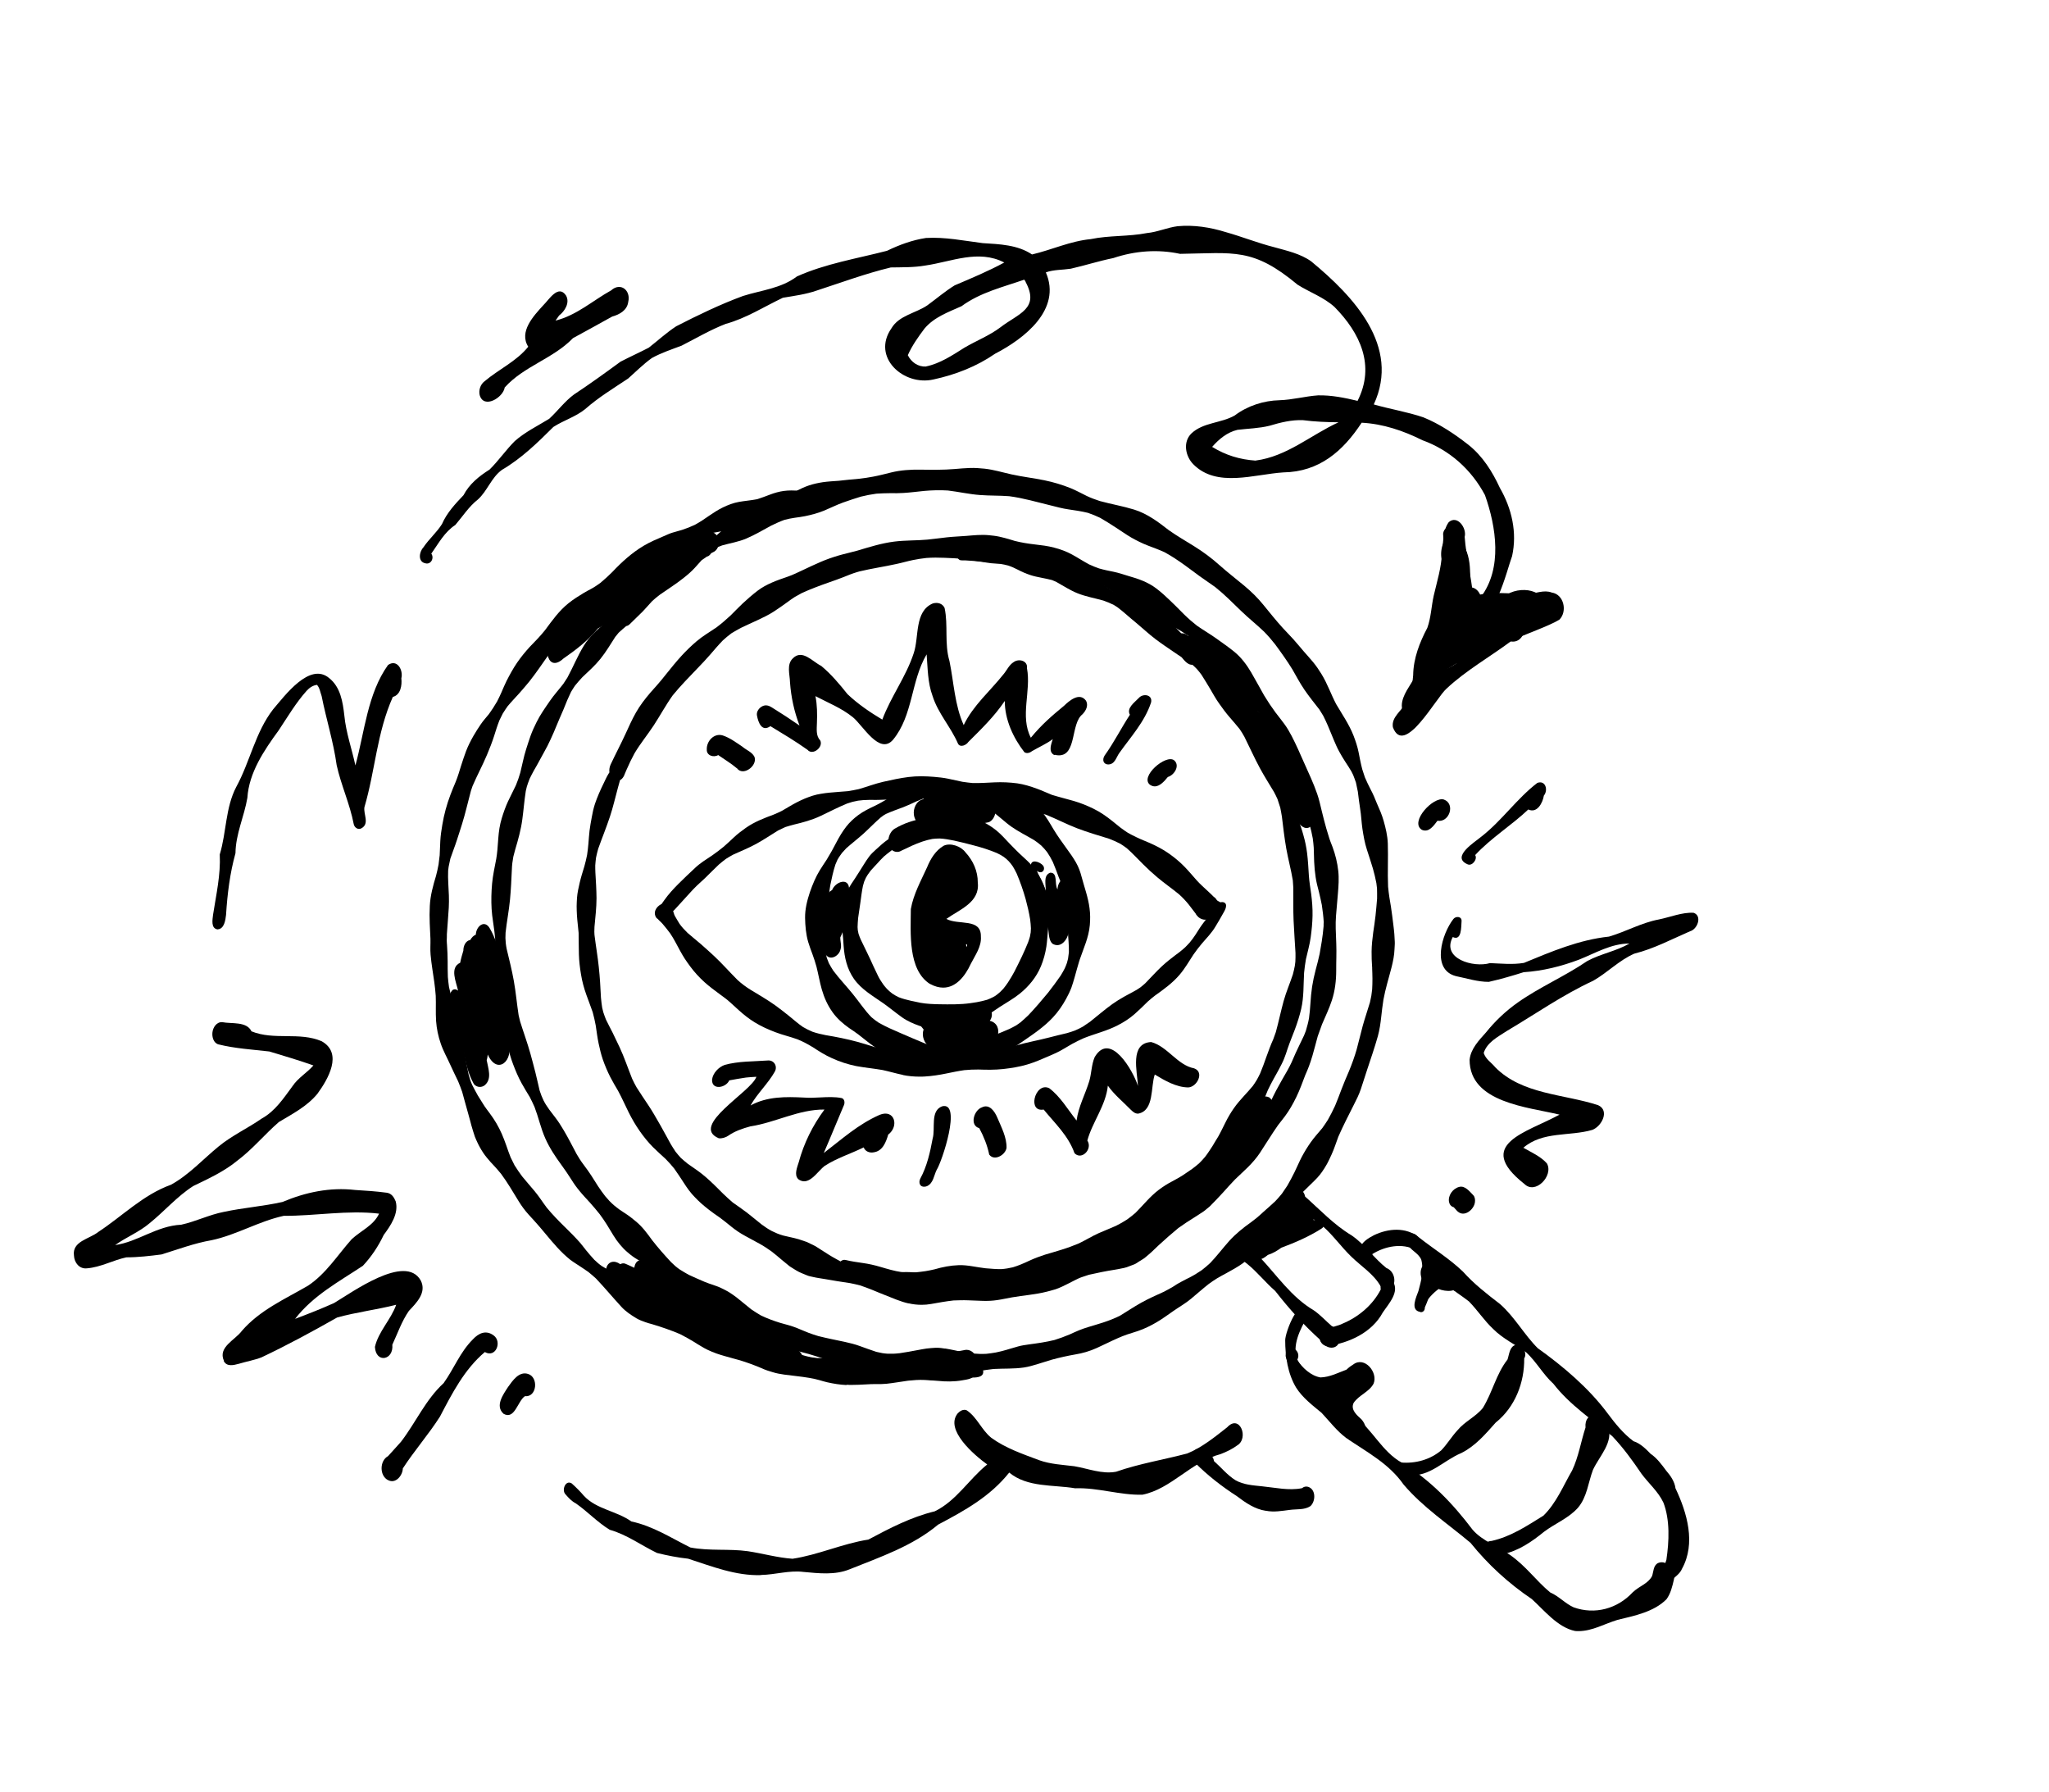 <?xml version="1.0" encoding="UTF-8"?>
<svg xmlns="http://www.w3.org/2000/svg" viewBox="0 0 290.8 254.24">
  <g id="graphics">
    <g>
      <path d="M134.11,191.34c.49.08.97.18,1.46.28.48.1.95.22,1.44.3.38.06.77.1,1.16.14.27.02.55.04.82.05.32.02.66,0,.99-.01.45-.05.9-.11,1.35-.19.54-.1,1.07-.25,1.57-.39.02,0,.04-.01.06-.02.03-.01.06-.02.06-.02.48-.14.96-.29,1.44-.42.52-.15,1.07-.22,1.61-.3,1.21-.16,2.4-.33,3.58-.62.74-.23,1.45-.49,2.16-.79.45-.2.88-.41,1.33-.59.42-.17.85-.32,1.28-.45.71-.22,1.43-.42,2.13-.65.82-.27,1.62-.58,2.39-.96,1.01-.61,1.98-1.27,3.02-1.85,1.05-.59,2.16-1.07,3.25-1.57.38-.2.75-.4,1.12-.61.22-.12.43-.28.64-.41.22-.14.46-.26.69-.39.44-.25.9-.46,1.34-.69.55-.29,1.06-.62,1.57-.96.41-.32.8-.65,1.18-1,.96-1,1.79-2.11,2.71-3.14.91-1,1.95-1.84,3.05-2.62.28-.21.55-.41.82-.63.32-.25.6-.54.9-.8.59-.53,1.18-1.03,1.75-1.57.33-.35.65-.71.95-1.08.27-.38.52-.75.77-1.14.36-.63.7-1.26,1.02-1.91.36-.73.67-1.49,1.05-2.21.38-.71.79-1.38,1.25-2.03.49-.7,1.08-1.34,1.63-2,.28-.38.54-.78.8-1.18.37-.65.7-1.31,1.02-1.99.31-.75.61-1.52.89-2.28.33-.88.7-1.74,1.07-2.6.45-1.07.83-2.16,1.1-3.09.31-1.12.56-2.25.87-3.38.31-1.12.7-2.23,1.03-3.35.06-.3.13-.61.19-.91.04-.31.08-.62.12-.93.02-.5.05-1,.04-1.51,0-.54-.03-1.08-.04-1.45v-.23s-.01,0-.01,0c-.05-.73-.08-1.45-.07-2.18.01-.9.11-1.8.23-2.7.11-.8.25-1.6.33-2.4.08-.8.16-1.6.22-2.4.01-.48,0-.96-.01-1.44-.03-.25-.06-.5-.09-.75-.13-.7-.3-1.38-.49-2.06-.27-.91-.57-1.81-.86-2.71-.31-.95-.48-1.95-.63-2.93-.14-.96-.17-1.93-.33-2.89-.13-.79-.22-1.59-.32-2.39-.08-.43-.17-.86-.27-1.29-.12-.37-.26-.73-.4-1.09-.09-.17-.17-.33-.25-.5-.27-.46-.56-.91-.86-1.36-.32-.47-.59-.97-.87-1.46-.29-.52-.52-1.07-.75-1.61-.29-.68-.57-1.36-.83-2-.21-.5-.44-.98-.68-1.46-.18-.3-.36-.6-.55-.89-.71-.92-1.45-1.82-2.11-2.79-.67-.98-1.23-2.05-1.72-2.9-.75-1.22-1.6-2.41-2.45-3.56-.49-.63-1.01-1.23-1.57-1.8-1.05-1.01-2.2-1.91-3.25-2.93-1.21-1.17-2.38-2.36-3.7-3.41-.72-.52-1.47-1.01-2.19-1.53-.76-.55-1.5-1.11-2.1-1.55-.94-.67-1.89-1.32-2.9-1.86-.78-.36-1.58-.64-2.38-.95-.8-.31-1.58-.7-2.32-1.12-.77-.45-1.49-.97-2.24-1.45-.72-.46-1.44-.93-2.18-1.35-.57-.27-1.14-.51-1.74-.71-.91-.22-1.82-.36-2.75-.49-.86-.12-1.72-.36-2.56-.57-1.95-.47-3.87-1.04-5.86-1.3-1.39-.11-2.77-.06-4.16-.17-1.52-.11-3.02-.46-4.54-.64-1.12-.07-2.24-.04-3.36.06-.98.1-1.97.23-2.96.29-.62.04-1.24.04-1.87.03-.66,0-1.31.03-1.96.07-.75.1-1.47.24-2.2.42-.85.26-1.7.54-2.54.84-.91.33-1.78.77-2.67,1.14-.87.36-1.79.6-2.71.79-.48.1-.98.16-1.47.23-.5.07-.98.17-1.47.3-.64.23-1.27.52-1.88.82-1.16.63-2.31,1.31-3.53,1.83-1.13.48-2.34.66-3.42.97-.2.08-.39.15-.59.23-.19.1-.37.19-.55.29-.11.05-.21.12-.3.2-.06.31-.21.6-.48.77-.08.05-.17.08-.25.1l-.75.52c-.29.32-.58.65-.88.98-.48.54-1.04,1.03-1.61,1.48-1.09.88-2.27,1.61-3.41,2.41-.39.29-.76.6-1.12.93-.44.46-.84.96-1.3,1.43-.47.48-.96.93-1.43,1.4,0,0,0,0,0,0-.16.16-.31.31-.47.46-.14.14-.31.22-.48.25-.36.31-.72.61-1.07.94-.16.2-.32.39-.48.59-.68,1.05-1.31,2.13-2.1,3.11-.76.95-1.68,1.77-2.56,2.6-.37.4-.73.8-1.07,1.23-.21.32-.42.64-.55.87-.18.38-.36.77-.53,1.16-.36.92-.74,1.81-1.14,2.71-.52,1.28-1.05,2.54-1.67,3.78-.33.65-.71,1.28-1.05,1.93-.28.54-.59,1.07-.89,1.59-.21.38-.4.75-.59,1.14-.16.41-.31.82-.4,1.12-.05.21-.1.42-.15.63-.21,1.33-.31,2.67-.49,4-.19,1.47-.59,2.89-1.01,4.3-.09.34-.18.68-.27,1.02-.05.3-.09.6-.14.9-.05.31-.05.63-.07.95-.06,1.41-.13,2.82-.26,4.23-.15,1.57-.46,3.13-.63,4.7,0,.26-.01.52-.02.77.02.25.03.5.05.74.02.25.08.52.12.77.36,1.52.75,3.03,1.02,4.56.29,1.61.43,3.24.68,4.86.07.29.14.59.21.89.48,1.54,1.04,3.05,1.47,4.6.25.89.48,1.79.71,2.68.22.84.38,1.68.59,2.52.09.25.18.51.27.76.1.22.19.44.29.66.1.22.25.44.35.62.16.23.32.46.47.69.3.39.61.79.9,1.18.41.54.77,1.11,1.12,1.7.66,1.11,1.24,2.26,1.84,3.39.14.24.29.47.43.71.19.31.41.6.63.9.36.48.71.96,1.04,1.47.32.51.64,1.03.97,1.53.32.48.65.94.99,1.38.2.23.4.46.6.68.2.2.41.41.63.6.27.23.55.44.83.65.36.24.71.48,1.07.71.43.28.83.63,1.23.95.91.74,1.62,1.71,2.3,2.65.84,1.08,1.75,2.11,2.68,3.11.21.19.41.39.62.58.19.17.41.32.61.47.43.27.86.53,1.3.77.73.34,1.47.66,2.21.98.84.36,1.73.55,2.54.97.34.18.7.34,1.02.55.35.23.7.46,1.03.72.69.56,1.38,1.12,2.07,1.68.45.31.9.59,1.38.87.88.42,1.77.75,2.71,1.04.81.23,1.64.43,2.42.75.55.22,1.08.46,1.63.67.45.17.91.32,1.37.46,1.24.31,2.49.56,3.74.82.73.16,1.47.34,2.17.6.77.28,1.54.56,2.33.82.28.06.57.12.85.18.25.05.52.06.73.08.29,0,.58,0,.88,0,.25,0,.52-.04.75-.06,0,0,.02,0,.02,0h.02c.88-.12,1.74-.29,2.61-.45.42-.08.84-.16,1.26-.22.43-.06.86-.08,1.29-.11.06,0,.12,0,.19,0,.39,0,.79.06,1.17.12ZM132.7,195.88c-.22,0-.47-.04-.69-.07-.56-.07-1.09-.2-1.63-.36-1.25-.37-2.48-.79-3.73-1.16-.55-.13-1.1-.24-1.66-.33-.44-.04-.87-.07-1.31-.07-.46,0-.93,0-1.39,0-.96.01-1.87-.14-2.8-.34-.79-.17-1.57-.43-2.34-.68-.83-.27-1.67-.54-2.35-.74-.79-.22-1.59-.41-2.38-.64-1.05-.33-2.04-.87-3.01-1.38-.54-.27-1.08-.54-1.64-.77-.68-.29-1.37-.52-1.91-.68-.99-.24-1.96-.49-2.93-.79-.22-.06-.44-.2-.64-.3-.22-.11-.43-.21-.64-.34-.43-.28-.84-.57-1.24-.9-.46-.38-.88-.8-1.31-1.22-.44-.43-.89-.83-1.33-1.25-.42-.4-.83-.8-1.26-1.2-.47-.43-.97-.82-1.48-1.21-.97-.62-1.99-1.18-2.97-1.79-.52-.32-1.04-.63-1.57-.93-.51-.29-.98-.65-1.42-1.03-.8-.67-1.48-1.53-2.02-2.41-.31-.51-.62-1.02-.93-1.53-.31-.5-.65-.98-1-1.46-.45-.56-.91-1.12-1.39-1.65-.5-.55-1.02-1.09-1.49-1.67-.43-.52-.81-1.05-1.16-1.62-.44-.71-.92-1.39-1.41-2.07-.88-1.2-1.69-2.42-2.29-3.78-.32-.73-.57-1.48-.8-2.25-.22-.74-.45-1.47-.72-2.19-.21-.47-.43-.93-.66-1.38-.39-.65-.8-1.3-1.17-1.98-.48-.86-.86-1.78-1.21-2.7-.64-1.67-.95-3.42-1.29-5.18-.16-.84-.4-1.66-.63-2.48-.12-.43-.22-.85-.33-1.28-.12-.52-.24-1.06-.3-1.59-.11-1-.19-1.98-.18-2.99.01-.88.09-1.75.16-2.63.02-.57.03-1.13.02-1.7-.06-.74-.16-1.46-.27-2.19-.12-.75-.2-1.49-.23-2-.07-1.21-.04-2.4.07-3.61.11-1.18.37-2.34.59-3.5.06-.42.13-.83.16-1.25.04-.56.09-1.13.13-1.69.07-.94.21-1.91.49-2.81.25-.82.53-1.62.89-2.4.36-.77.76-1.52,1.12-2.29.24-.59.45-1.17.62-1.78.28-1.11.48-2.24.83-3.33.21-.64.4-1.28.63-1.91.24-.66.53-1.29.84-1.91.52-1.06,1.22-2.04,1.89-3.02.59-.86,1.29-1.62,1.92-2.44.2-.29.39-.59.58-.89.81-1.5,1.45-3.09,2.34-4.54.38-.62.86-1.18,1.36-1.71.54-.57,1.17-1.07,1.77-1.58h0c.24-.25.48-.49.7-.76.23-.29.46-.59.69-.89.02-.02.04-.05.06-.07.07-.25.19-.49.36-.68.18-.21.38-.4.57-.6.43-.45.86-.89,1.33-1.3.41-.36.85-.68,1.3-1,.57-.45,1.1-.94,1.48-1.32,1.09-1.09,2.19-2.14,3.47-3,.64-.43,1.34-.75,2.07-1,.22-.07.44-.14.66-.21.29-.18.58-.36.88-.53.01-.01.02-.03.03-.04.15-.17.35-.29.58-.29.11,0,.25.04.38.1.11-.05.21-.11.32-.17.18-.1.36-.24.54-.36.72-.59,1.38-1.23,2.07-1.86.64-.58,1.35-1.04,2.12-1.43,1.77-.92,3.74-1.31,5.53-2.18,1.21-.66,2.37-1.41,3.69-1.85.64-.21,1.29-.35,1.95-.45.75-.11,1.5-.14,2.25-.2.97-.11,1.94-.21,2.91-.29.67-.08,1.33-.17,1.99-.3.85-.16,1.69-.38,2.54-.59,1.37-.34,2.77-.42,4.17-.4,1.61.02,3.23.05,4.84-.09.73-.07,1.46-.12,2.19-.15.69-.02,1.38.03,2.06.1,1.3.14,2.55.53,3.82.81,1.54.34,3.12.52,4.68.84,1.26.26,2.51.63,3.7,1.11.79.32,1.54.74,2.3,1.11.6.29,1.22.51,1.85.72,1.61.44,3.26.72,4.86,1.21,1.86.57,3.42,1.74,4.93,2.92,1.14.81,2.36,1.51,3.55,2.25,1.3.81,2.52,1.7,3.66,2.73,1.13,1.01,2.34,1.93,3.5,2.9.98.82,1.91,1.72,2.71,2.71.91,1.12,1.8,2.23,2.77,3.3.5.54,1.02,1.07,1.51,1.61.51.57.99,1.16,1.49,1.74.43.5.88.98,1.3,1.49.45.55.84,1.12,1.21,1.73.82,1.34,1.33,2.84,2.06,4.23.85,1.45,1.83,2.86,2.45,4.43.3.78.57,1.57.73,2.38.16.81.31,1.62.52,2.42.12.39.25.77.38,1.16.25.59.53,1.16.82,1.73.34.64.62,1.29.88,1.96.36.8.71,1.61.95,2.45.3,1.05.56,2.14.6,3.23.07,2.05-.05,4.1.04,6.15.05.52.11,1.02.19,1.54.14.84.29,1.68.39,2.54.11.93.25,1.86.31,2.66.02.36.04.71.06,1.07.02.35-.03.72-.04,1.08-.03.84-.2,1.67-.4,2.48-.2.79-.43,1.58-.64,2.37-.21.75-.38,1.52-.53,2.29-.13.83-.23,1.66-.32,2.49-.1.91-.23,1.8-.47,2.68-.45,1.61-1,3.18-1.52,4.76-.3.92-.59,1.85-.9,2.77-.26.77-.63,1.51-1,2.23-.75,1.49-1.52,2.98-2.19,4.51-.32.85-.59,1.73-.97,2.55-.2.44-.4.87-.63,1.3-.21.39-.45.75-.7,1.12-.43.64-.99,1.18-1.54,1.71-.53.51-1.05,1.02-1.52,1.49-.17.17-.35.34-.52.52-.47.5-.92,1.01-1.36,1.54-.43.59-.86,1.2-1.27,1.8-.43.64-.91,1.23-1.39,1.83-1.11,1.48-2.16,3.06-3.71,4.14-.72.51-1.49.93-2.27,1.36-.44.24-.88.47-1.32.73-.42.25-.81.54-1.21.82-.86.68-1.67,1.4-2.51,2.1-.77.64-1.64,1.13-2.46,1.7-.8.55-1.57,1.13-2.41,1.62-.85.5-1.73.93-2.67,1.25-.5.17-1,.31-1.5.48-.46.15-.9.34-1.34.53-1.01.44-1.99.95-3,1.4-.97.44-1.99.74-3.04.91-1.14.2-2.27.45-3.39.76-.63.2-1.27.39-1.9.59-.65.2-1.32.4-1.99.5-1.42.21-2.87.13-4.3.21-.7.08-1.39.17-2.07.32-.8.18-1.59.38-2.38.58-.69.21-1.39.43-2.11.55-.38.07-.74.12-1.12.14-.18,0-.36.01-.54.02h-.05Z"/>
      <path d="M130.71,180.71c.79.11,1.55.38,2.31.62.34.1.68.2,1.02.29.44.11.88.18,1.33.25.28.02.56.03.84.04.28.02.57-.02.85-.02.91-.1,1.8-.23,2.7-.37.98-.16,1.96-.19,2.95-.22.86-.09,1.7-.22,2.55-.39.88-.18,1.75-.44,2.61-.67.85-.23,1.71-.41,2.59-.5.44-.05.88-.1,1.32-.15.44-.05.87-.17,1.3-.27.33-.12.66-.25.99-.37.41-.23.84-.45,1.24-.71.51-.33,1-.67,1.49-1.02.27-.22.53-.43.8-.65.36-.29.71-.61,1.1-.86.41-.26.8-.57,1.24-.77.39-.17.79-.35,1.18-.52.36-.16.77-.25,1.15-.37.37-.12.74-.22,1.11-.33.37-.11.73-.3,1.09-.44.32-.13.63-.29.95-.44.32-.19.64-.38.96-.57.23-.18.47-.37.71-.55.36-.27.68-.59,1.02-.9.86-.88,1.68-1.78,2.63-2.56.95-.79,1.91-1.57,2.8-2.43.32-.34.62-.7.92-1.05.74-1.01,1.41-2.06,2.2-3.03.68-.82,1.38-1.62,2.03-2.46.33-.48.64-.96.93-1.45.49-1.04.96-2.1,1.5-3.12.51-.97,1.07-1.91,1.61-2.86.19-.36.39-.71.56-1.09.2-.46.4-.91.6-1.37.38-.84.8-1.65,1.19-2.49.1-.26.2-.53.25-.64.09-.32.18-.64.27-.97.08-.27.12-.56.18-.84.09-.7.16-1.39.2-2.09.05-.8.12-1.59.24-2.38.13-.8.29-1.58.5-2.36.21-.76.4-1.52.57-2.29.09-.59.19-1.18.3-1.77.11-.71.2-1.43.26-2.15,0-.24,0-.49.02-.57-.05-.82-.15-1.62-.27-2.43-.12-.62-.26-1.23-.41-1.85-.18-.7-.37-1.39-.47-2.1-.11-.73-.18-1.45-.21-2.19-.03-.67-.04-1.33-.06-2-.03-.45-.08-.89-.14-1.33-.12-.66-.27-1.31-.45-1.96-.38-1.2-.84-2.36-1.27-3.55-.23-.64-.44-1.29-.65-1.94-.16-.48-.35-.94-.55-1.41-.58-1.3-1.25-2.55-1.95-3.8-.36-.65-.71-1.3-1.03-1.97-.34-.73-.69-1.45-1.07-2.16-.25-.4-.52-.79-.8-1.18-.35-.42-.71-.81-1.08-1.18-.01-.01-.02-.02-.03-.03l-.02-.02c-.95-.93-2.03-1.72-2.97-2.66s-1.67-1.99-2.43-3.05c-.8-1.02-1.63-2.03-2.49-3-.33-.32-.66-.62-1.01-.91-.51-.36-1.03-.68-1.59-.98-.65-.3-1.29-.63-1.95-.91-.68-.28-1.35-.54-2.02-.86-1.39-.66-2.6-1.59-3.8-2.53-.67-.47-1.35-.93-1.99-1.4-.02-.01-.04-.03-.06-.04l-.04-.03c-.48-.33-.95-.64-1.45-.92-.31-.14-.62-.28-.85-.38-.22-.06-.43-.12-.55-.16-.59-.12-1.17-.19-1.77-.25-.4-.03-.8-.06-1.02-.08-1.8-.17-3.51-.83-5.23-1.36-.62-.16-1.24-.3-1.88-.39-.69-.03-1.37,0-2.05,0-.66.02-1.3,0-1.96-.05-1.25-.09-2.48-.33-3.72-.5-.84-.07-1.68-.1-2.52-.14-.86-.04-1.71-.04-2.57.02-.65.07-1.29.17-1.93.3-.78.16-1.54.39-2.31.55-1.75.39-3.52.64-5.27,1.06-.15.04-.3.09-.38.11-.64.19-1.27.45-1.89.7-.67.27-1.35.5-2.03.74-1.31.46-2.61.94-3.88,1.52-.34.18-.66.36-.99.55-.37.23-.71.49-1.06.74-.64.46-1.28.92-1.95,1.35-.71.46-1.48.83-2.25,1.19-.78.37-1.57.71-2.35,1.09-.48.25-.93.51-1.39.79-.42.32-.82.64-1.21,1-.64.66-1.22,1.34-1.82,2.04-.57.66-1.18,1.3-1.79,1.93-1.2,1.26-2.41,2.48-3.51,3.83-.98,1.37-1.78,2.86-2.7,4.27-.88,1.34-1.9,2.57-2.72,3.95-.41.75-.77,1.5-1.1,2.26,0,.02-.01.03-.02.04l-.03.07c-.09.2-.17.41-.26.61h0c-.02.06-.04.11-.06.16-.12.25-.27.48-.51.63-.03.02-.05.03-.08.04-.11.41-.22.82-.32,1.15,0,.03-.02.05-.02.08h0c-.36,1.32-.66,2.65-1.09,3.94-.51,1.54-1.13,3.05-1.67,4.57-.12.42-.22.84-.31,1.27-.05.36-.08.72-.11,1.09,0,.34,0,.69.02,1.03.07,1.21.15,2.41.16,3.62,0,1.37-.17,2.72-.29,4.08,0,.22-.02.45-.02.67,0,.28.03.57.04.62.18,1.46.44,2.92.59,4.39.16,1.46.24,2.92.31,4.36.04.47.1.93.17,1.4.05.22.11.44.16.66.12.36.24.7.38,1.05.3.64.64,1.24.95,1.87.32.67.65,1.33.96,2,.69,1.47,1.2,3.01,1.8,4.51.2.42.4.83.63,1.23.55.87,1.13,1.72,1.7,2.58.55.83,1.05,1.7,1.43,2.37.11.18.21.36.31.54.51.89.98,1.8,1.41,2.56.22.37.45.73.69,1.09.24.3.48.59.74.87.33.3.66.58,1,.85.88.61,1.77,1.2,2.58,1.91.85.74,1.64,1.54,2.43,2.33.45.43.89.84,1.36,1.24.65.47,1.32.91,1.96,1.4.74.57,1.45,1.18,2.18,1.75.23.16.46.32.69.48.23.16.48.29.73.43.25.12.51.23.77.35.27.12.57.2.86.29.3.07.61.14.91.21.42.1.85.18,1.26.31.39.13.77.26,1.16.39.17.08.34.16.51.25.24.12.5.22.73.36.81.5,1.59,1.04,2.41,1.52.79.46,1.59.88,2.4,1.3.31.13.62.27.94.39.3.13.64.2.84.26.33.06.66.12,1,.18.77.06,1.55.09,2.32.1.92,0,1.83-.05,2.75-.09.13,0,.26,0,.39,0,.64,0,1.27.08,1.91.17ZM128.95,184.95c-1.16-.26-2.24-.75-3.34-1.18-.62-.24-1.23-.5-1.84-.75-.56-.23-1.13-.43-1.71-.63-.47-.12-.93-.23-1.41-.32-.63-.11-1.26-.18-1.89-.29-.52-.09-1.05-.18-1.58-.27-.62-.11-1.24-.18-1.86-.33-.25-.06-.52-.1-.75-.2-.26-.11-.52-.21-.78-.32-.56-.22-1.05-.56-1.57-.88-.23-.14-.43-.34-.64-.5-.22-.18-.45-.36-.66-.54-.46-.4-.93-.79-1.42-1.17-.55-.38-1.09-.76-1.68-1.08-.68-.38-1.38-.75-2.06-1.12-.71-.38-1.37-.83-2-1.34-.53-.43-1.05-.86-1.6-1.26-.53-.37-1.07-.73-1.57-1.13-.38-.3-.75-.6-1.1-.91-.3-.27-.58-.55-.86-.84-.62-.62-1.13-1.34-1.6-2.08-.44-.68-.89-1.36-1.36-2.02-.38-.47-.78-.91-1.2-1.34-.61-.56-1.23-1.11-1.82-1.7-.68-.69-1.3-1.46-1.86-2.26-.59-.84-1.1-1.73-1.56-2.64-.51-1.02-.96-2.06-1.51-3.07-.38-.65-.77-1.29-1.11-1.96-.41-.81-.76-1.64-1.06-2.5-.25-.73-.43-1.5-.59-2.25-.18-.84-.28-1.7-.41-2.55-.12-.64-.26-1.27-.43-1.89-.28-.82-.6-1.62-.89-2.44-.34-.94-.61-1.93-.77-2.92-.16-.95-.27-1.89-.3-2.84-.03-1.02-.02-2.04-.04-3.06-.07-.84-.19-1.68-.24-2.52-.02-.42-.04-.84-.04-1.26,0-.39.03-.78.05-1.17.05-.73.22-1.48.39-2.2.18-.77.42-1.52.65-2.27.15-.54.28-1.08.39-1.63.08-.54.15-1.08.19-1.62.05-.61.09-1.22.16-1.83.07-.62.2-1.25.31-1.88.11-.65.26-1.31.46-1.93.34-.99.75-1.93,1.21-2.86.23-.48.45-.98.73-1.43.04-.05.07-.11.11-.17-.05-.38.02-.78.17-1.11.68-1.46,1.44-2.88,2.11-4.34.47-1.03.93-2.06,1.49-3.05.57-1,1.27-1.91,2.02-2.79.33-.39.67-.76,1.01-1.14.41-.45.78-.93,1.16-1.4.75-.93,1.49-1.86,2.3-2.74.65-.71,1.35-1.38,2.08-2.01.88-.75,1.89-1.34,2.85-1.99.71-.54,1.37-1.1,2.02-1.71.57-.57,1.12-1.14,1.7-1.69.68-.64,1.38-1.24,2.12-1.81,1.25-.95,2.77-1.48,4.24-1.98.76-.26,1.48-.62,2.21-.96.83-.39,1.66-.79,2.51-1.15.83-.36,1.68-.65,2.55-.91.86-.25,1.73-.43,2.59-.67,1.74-.52,3.48-1.07,5.29-1.3,1.59-.2,3.2-.14,4.7-.28.91-.09,1.82-.22,2.73-.32.94-.11,1.88-.13,2.82-.21,1.06-.09,2.11-.2,3.17-.1.5.05,1,.1,1.5.21.51.11,1,.25,1.32.34.29.08.57.17.86.26.94.24,1.88.39,2.84.5.92.11,1.84.21,2.73.45.9.23,1.75.54,2.56.98.83.45,1.61.97,2.44,1.41.5.23,1,.43,1.41.57.69.2,1.39.34,2.09.48.71.15,1.39.38,2.07.59,1.39.39,2.77.87,3.93,1.75.7.53,1.34,1.11,1.96,1.71.61.6,1.23,1.18,1.72,1.7.15.15.29.29.34.34.57.56,1.17,1.08,1.8,1.57.89.62,1.83,1.16,2.71,1.79.88.64,1.79,1.25,2.62,1.94.96.79,1.74,1.85,2.36,2.91.62,1.07,1.21,2.16,1.82,3.24.52.86,1.07,1.68,1.61,2.41.02.03.05.06.07.09h0c.41.53.82,1.05,1.21,1.58.38.52.71,1.09,1.01,1.66.66,1.27,1.23,2.59,1.81,3.9.64,1.43,1.31,2.85,1.82,4.33.27.78.45,1.59.64,2.39.2.84.42,1.67.65,2.5.12.42.25.83.38,1.25.14.48.34.95.52,1.42.4,1.09.67,2.2.8,3.36.12,1.08.04,2.16-.05,3.24-.09,1.05-.18,2.11-.27,3.16-.04.6-.06,1.2-.04,1.8.02.73.05,1.45.08,2.17.05,1.26-.02,2.52-.01,3.77,0,1.43-.17,2.9-.62,4.25-.38,1.16-.91,2.26-1.39,3.38-.21.56-.41,1.13-.61,1.7-.26.91-.48,1.84-.75,2.75-.15.52-.32,1.03-.51,1.54-.15.41-.33.81-.51,1.22-.4,1.05-.78,2.11-1.27,3.12-.47.97-1.01,1.91-1.57,2.66-.04.05-.08.1-.11.15h0c-.3.39-.61.79-.91,1.17-.91,1.29-1.72,2.65-2.59,3.96-.49.73-1.07,1.39-1.69,2.01-.6.6-1.24,1.16-1.84,1.75-.57.6-1.13,1.21-1.68,1.83-.62.68-1.25,1.34-1.9,1.99-.13.11-.26.21-.39.32-.17.14-.34.3-.53.42-.42.28-.83.55-1.25.81-.79.48-1.54.99-2.29,1.52-.95.78-1.86,1.59-2.77,2.42-.45.4-.85.84-1.31,1.23-.2.17-.39.34-.59.5-.27.23-.59.39-.88.58-.22.14-.44.31-.68.41-.36.14-.72.28-1.08.41-.24.09-.51.13-.75.18-.34.07-.68.14-1.02.19-1.22.19-2.43.44-3.62.71-.34.11-.68.23-1.02.34-.34.11-.67.29-1,.45-.6.31-1.19.61-1.8.9-.7.34-1.45.53-2.2.72-1.59.4-3.25.51-4.87.79-.71.12-1.41.29-2.12.39-.67.1-1.34.13-2.02.11-.71-.02-1.41-.05-2.12-.08-.69-.03-1.37,0-2.05.02-1.07.12-2.12.31-3.18.5-.45.08-.9.12-1.35.12-.62,0-1.24-.07-1.84-.21Z"/>
      <path d="M135.44,184.19c-1.2,0-2.34-.33-3.49-.65-.56-.15-1.13-.27-1.7-.38-.65-.12-1.29-.26-1.95-.35-.7-.08-1.4-.11-2.11-.12-.7-.01-1.4,0-2.09-.06-1.12-.1-2.19-.43-3.11-.73-.15-.05-.3-.1-.45-.14-.26-.08-.52-.15-.75-.23-.04-.01-.08-.02-.11-.04,0,0,0,0,0,0,0,0,0,0,0,0,0,0,0,0,0,0,0,0,0,0,0,0,0,0,0,0-.01,0,0,0,0,0,0,0-.02,0-.03-.01-.05-.02.01,0,.03,0,.04.01-.65-.2-.91-.93-.83-1.57.08-.57.54-1.29,1.21-1.12.79.19,1.59.31,2.38.42.87.12,1.71.31,2.55.56.98.29,1.95.58,2.96.73.71.07,1.4.08,2.11.03.44-.05.87-.09,1.3-.16.44-.06.87-.17,1.3-.26,1.13-.33,2.26-.55,3.43-.59.63-.02,1.26.05,1.88.15.7.11,1.38.23,1.91.29.8.07,1.58.13,2.26.12.56-.04,1.09-.13,1.64-.26.8-.24,1.55-.57,2.32-.93.73-.34,1.46-.61,2.23-.86.76-.23,1.52-.44,2.28-.68.91-.28,1.8-.61,2.53-.92.95-.45,1.83-1.01,2.79-1.44.82-.37,1.66-.68,2.47-1.05.55-.27,1.07-.57,1.58-.9.42-.3.82-.62,1.2-.95,1.1-1.09,2.05-2.32,3.3-3.26.6-.45,1.23-.86,1.9-1.2.69-.36,1.34-.74,1.84-1.09.34-.23.68-.46,1.01-.69.34-.25.67-.52.98-.79.3-.29.57-.59.84-.91.38-.49.71-1.01,1.05-1.53.15-.25.3-.5.35-.59.15-.25.3-.5.46-.75.38-.67.7-1.36,1.05-2.05.34-.68.72-1.33,1.16-1.96.45-.65.98-1.25,1.52-1.84.41-.44.81-.89,1.2-1.36.19-.28.38-.55.55-.84.17-.3.32-.6.47-.91.32-.75.59-1.51.86-2.28.33-.93.67-1.84,1-2.56.13-.34.25-.68.37-1.03.4-1.45.7-2.92,1.1-4.38.36-1.31.91-2.56,1.32-3.81.11-.41.2-.81.28-1.23.02-.19.05-.38.07-.57.02-.42.03-.84.02-1.25-.09-1.53-.2-3.06-.27-4.59-.07-1.55-.02-3.11-.04-4.66-.02-.35-.04-.7-.07-1.04-.25-1.52-.66-3-.93-4.52-.27-1.55-.45-3.12-.62-4.53-.07-.42-.14-.84-.23-1.26-.12-.41-.25-.81-.39-1.21-.16-.35-.32-.69-.5-1.02-.67-1.12-1.38-2.23-2-3.38-.79-1.46-1.46-2.97-2.2-4.45-.21-.38-.43-.74-.68-1.1-.46-.57-.94-1.13-1.42-1.68-.54-.62-1.03-1.29-1.5-1.96-.46-.64-.84-1.34-1.24-2.02-.41-.69-.82-1.37-1.25-2.04-.21-.29-.43-.56-.66-.82-.24-.25-.49-.48-.75-.71-.39-.29-.79-.57-1.2-.83-.48-.3-.94-.61-1.4-.93-.87-.59-1.73-1.17-2.56-1.8-.93-.71-1.78-1.51-2.68-2.26-.5-.42-1.01-.83-1.5-1.27-.38-.34-.78-.65-1.18-.96-.16-.11-.33-.21-.5-.32-.49-.25-.98-.45-1.5-.63-1.23-.35-2.49-.56-3.68-1.04-1.07-.43-2.03-1.07-3.04-1.63-.19-.08-.38-.16-.57-.24-.49-.12-.97-.23-1.46-.32-.55-.11-1.11-.22-1.64-.4-.59-.2-1.16-.44-1.71-.73-.46-.24-.92-.45-1.41-.61-.38-.1-.75-.18-1.09-.23-.02,0-.04,0-.05,0-.43-.04-.86-.06-1.3-.1-.44-.04-.87-.14-1.31-.2-.77-.09-1.55-.17-2.33-.2-.06,0-.13,0-.21,0-.23,0-.51.02-.67-.11-.43-.32-.49-1.18.03-1.46.21-.11.45-.06.59-.04.91.11,1.82.2,2.64.29.53.06,1.06.09,1.59.19.64.12,1.26.31,1.9.42.48.05.95.08,1.44.06.62-.02,1.25-.07,1.86.04.68.12,1.32.29,1.96.54.54.22,1.08.45,1.62.66.53.14,1.06.25,1.6.33.59.09,1.18.21,1.74.41,1.36.47,2.5,1.3,3.61,2.18.62.46,1.24.9,1.91,1.29.55.27,1.1.5,1.66.71.34.13.68.26,1.01.39.37.14.72.36.93.47.73.38,1.48.75,2.18,1.19.8.5,1.55,1.09,2.22,1.75.64.62,1.29,1.27,1.86,1.96.64.77,1.22,1.59,1.89,2.34.51.51,1.04.97,1.51,1.33.56.41,1.11.82,1.64,1.27.56.46,1.07.96,1.56,1.49.57.6,1.02,1.32,1.45,2.02.44.73.81,1.51,1.21,2.26.48.82,1.03,1.59,1.55,2.38.6.89,1.11,1.82,1.57,2.79.79,1.69,1.16,3.52,1.59,5.32.18.61.38,1.21.61,1.8.34.76.7,1.5,1.05,2.24.38.8.66,1.66.89,2.51.24.83.41,1.68.52,2.54.13,1.05.18,2.11.25,3.17.06.88.21,1.75.33,2.63.13,1.01.21,2.04.19,3.05-.02,1.03-.12,2.04-.26,3.06-.14,1.05-.45,2.09-.68,3.13-.11.64-.2,1.28-.26,1.93-.1,1.71-.02,3.43-.41,5.11-.23.99-.54,1.95-.89,2.9-.35.93-.73,1.82-1.04,2.75-.16.5-.32.98-.52,1.47-.2.5-.46.97-.71,1.45-.23.44-.48.87-.72,1.3-.3.54-.58,1.09-.85,1.65-.29.66-.54,1.34-.8,2.02-.35.96-.67,1.91-1.15,2.82-.45.83-1,1.58-1.64,2.28-.57.63-1.26,1.16-1.88,1.73-.82.78-1.7,1.49-2.42,2.18-.42.43-.82.86-1.2,1.32-.34.43-.67.86-.99,1.31-.36.48-.74.94-1.12,1.41-.47.62-.93,1.24-1.44,1.83-.5.57-1.08,1.07-1.69,1.52-1.16.85-2.57,1.21-3.86,1.8-1.15.56-2.23,1.23-3.29,1.95-.66.44-1.32.87-2.02,1.24-.37.2-.76.35-1.16.49-.5.18-1,.37-1.49.56-1.57.61-3.09,1.36-4.7,1.89-.65.21-1.31.38-2,.48-.77.11-1.54.12-2.3.17-.71.07-1.4.19-2.1.36-1.21.36-2.4.81-3.58,1.27-1.19.46-2.39.84-3.68.85h-.04Z"/>
      <path d="M167.1,171.87c-.86-.24-1-1.37-.58-2.04,1.24-1.49,2.73-2.56,4.1-3.91,1.1-1.85,2.27-3.65,3.96-5.02.84-.87,1.63-3.63,3.17-2.61.73-.86.76-3.29,2.38-2.58,1.59,1.28-.09,3.44-.59,4.91-1.55,3.17-4.68,5.12-7.27,7.35-.81.77-1.49,3.1-2.89,2.12-.43.43-.78.94-1.34,1.21-.14.3-.45.58-.78.58-.05,0-.1,0-.15-.02Z"/>
      <path d="M184.76,117.24c-.2-.19-.4-.37-.59-.57-.1-.11-.19-.23-.27-.35-1.68-1.2-2.3-3.45-3.01-5.3-1.6-2.17-2.82-4.53-3.73-7.06-1-1.48-3.66-2.1-3.25-4.22-1.66-1.75-2.56-4-4.04-5.86-1.05,1.42-2.36-.9-2.91-1.75-.8-1.21.38-3.11,1.71-1.86.63-.89,1.53.38,2.15.73,1.54,1.23,2.79,2.78,3.84,4.41,1.72,1.41,2.95,3.44,3.85,5.44,1.18,1.24,1.89,2.87,2.56,4.43,2.84,2.59,4.12,6.43,5.46,9.94.4.86-.2,2.27-1.1,2.27-.21,0-.44-.08-.67-.26Z"/>
      <path d="M120.13,196.53c-.92-.04-1.82-.19-2.72-.39-.38-.09-.76-.2-1.13-.31-.48-.14-.96-.24-1.45-.32-1.17-.2-2.35-.3-3.52-.46-.55-.08-1.13-.18-1.66-.35-.26-.08-.52-.16-.77-.24-.3-.09-.6-.24-.89-.36-1.02-.43-2.05-.8-2.97-1.08-.73-.21-1.47-.39-2.2-.61-.38-.11-.75-.22-1.12-.35-.44-.15-.86-.34-1.28-.53-.32-.14-.63-.34-.94-.52-.33-.18-.64-.39-.96-.59-.66-.4-1.32-.77-2.01-1.12-1.29-.55-2.61-1-3.94-1.4-.34-.09-.67-.18-1-.3-.43-.15-.87-.32-1.26-.55-.76-.46-1.53-.97-2.13-1.63-1.21-1.32-2.36-2.7-3.59-4-.36-.33-.73-.65-1.12-.96-.57-.4-1.16-.78-1.74-1.16-.26-.18-.54-.34-.79-.54-.34-.28-.66-.55-.98-.86-1.21-1.16-2.25-2.5-3.34-3.78-.51-.6-1.04-1.17-1.57-1.75-.54-.59-1.01-1.23-1.43-1.91-.81-1.31-1.57-2.64-2.5-3.89-.31-.37-.62-.75-.95-1.1-.38-.39-.74-.79-1.08-1.21-.38-.46-.7-.95-.98-1.46-.12-.21-.23-.42-.33-.64-.12-.28-.28-.57-.38-.86-.18-.54-.35-1.07-.5-1.61-.14-.5-.26-1.02-.41-1.52-.32-1.08-.59-2.17-.9-3.25-.18-.51-.37-1.01-.58-1.51-.37-.78-.76-1.55-1.11-2.34-.45-1-1-1.96-1.35-3-.36-1.04-.58-2.1-.66-3.2-.08-1.19,0-2.39-.05-3.58-.09-1.27-.28-2.53-.48-3.79-.11-.68-.18-1.35-.25-2.03-.07-.75,0-1.51-.02-2.26-.03-.72-.07-1.44-.1-2.16-.04-.84-.03-1.67.01-2.51.07-1.46.46-2.87.88-4.26.14-.53.26-1.07.36-1.61.06-.43.11-.87.16-1.31.03-.68.05-1.37.09-2.05.04-.77.16-1.54.29-2.3.24-1.45.62-2.84,1.14-4.22.23-.62.49-1.23.75-1.85.32-.77.54-1.57.79-2.36.21-.67.44-1.33.68-1.99.29-.76.66-1.48,1.04-2.15.32-.57.68-1.11,1.04-1.65.35-.52.78-.99,1.17-1.47.42-.58.8-1.17,1.16-1.79.22-.43.43-.86.62-1.3.24-.54.45-1.08.72-1.61.45-.88.92-1.75,1.48-2.57.55-.8,1.16-1.55,1.82-2.27.38-.41.78-.8,1.16-1.21.35-.37.67-.75.99-1.14,1.02-1.38,2.02-2.79,3.37-3.86.68-.54,1.41-1,2.16-1.45.36-.21.72-.41,1.09-.6.43-.23.83-.52,1.23-.8.63-.52,1.22-1.07,1.7-1.55,1.33-1.41,2.79-2.74,4.46-3.73.9-.54,1.86-.94,2.82-1.35.42-.18.85-.39,1.29-.52.47-.14.94-.27,1.33-.38.63-.21,1.23-.44,1.82-.72.36-.2.7-.4,1.04-.62.34-.22.66-.46,1-.68.64-.43,1.27-.85,1.96-1.18.73-.35,1.49-.64,2.29-.78.39-.07.79-.12,1.18-.17.47-.05.93-.13,1.39-.21.61-.2,1.21-.42,1.81-.65.63-.24,1.29-.43,1.96-.52.72-.1,1.44-.07,2.16-.04.54.02,1.07.04,1.54.03.59-.06,1.17-.17,1.75-.3.51-.11,1.01-.19,1.53-.2.5,0,1-.02,1.5.02.18.02.38.09.49.23.16.18.18.49.07.7-.07.14-.18.25-.33.31-.35.15-.73.2-1.1.27-.42.07-.82.18-1.25.22-.45.04-.89.05-1.3.07-.02,0-.04,0-.07,0h0c-.11.01-.23.02-.33.04-.4.06-.79.14-1.18.25-.55.19-1.07.41-1.59.66-.53.25-1.08.45-1.64.62-.57.18-1.16.27-1.74.36-.27.04-.55.07-.83.12-.36.06-.71.14-1.07.23-.42.17-.82.35-1.22.55-.54.29-1.07.58-1.64.81-.59.25-1.21.45-1.83.61-.57.15-1.16.23-1.74.34-.59.11-1.18.21-1.77.35-.39.14-.78.29-1.16.46-.39.22-.76.45-1.13.7-.35.26-.69.52-1.03.79-.37.29-.77.54-1.15.8-.86.58-1.66,1.23-2.54,1.79-.83.54-1.68,1.01-2.56,1.46-.76.4-1.51.8-2.29,1.16-.45.24-.88.5-1.32.77-.19.14-.37.29-.56.43-.18.14-.34.32-.51.48-1.12,1.25-2.08,2.63-3.18,3.9-1.03,1.18-2.29,2.15-3.45,3.19-.16.17-.32.34-.48.52-.16.18-.31.39-.46.59-.89,1.26-1.75,2.54-2.71,3.75-.45.56-.92,1.09-1.39,1.63-.56.63-1.15,1.23-1.69,1.88-.24.34-.47.68-.69,1.04-.16.32-.32.63-.47.95-.29.73-.52,1.47-.75,2.21-.29.91-.65,1.82-1.02,2.7-.63,1.5-1.41,2.93-2.05,4.43-.07.23-.15.45-.23.68-.42,1.56-.77,3.14-1.25,4.68-.23.76-.49,1.52-.73,2.28-.29.9-.64,1.77-.94,2.66-.09.38-.17.76-.24,1.14-.02.19-.04.37-.07.56-.02.61-.02,1.21.02,1.82.07,1.14.13,2.28.07,3.42-.07,1.25-.19,2.51-.27,3.77,0,.29,0,.58-.02.88,0,.3.04.6.04.67.05.77.09,1.53.09,2.29s0,1.49.03,2.24c.04.47.09.94.16,1.41.1.47.21.93.33,1.4.27.75.58,1.47.84,2.22.27.77.48,1.55.64,2.35.18.83.24,1.69.31,2.54.07.84.23,1.67.38,2.5.09.48.19.96.29,1.44.07.25.15.49.22.73.07.24.18.48.28.72.25.5.52.99.79,1.48.25.41.5.81.76,1.22.29.48.64.92.97,1.37.67.89,1.23,1.85,1.68,2.87.23.54.44,1.07.63,1.62.2.58.4,1.16.63,1.73.18.38.36.74.55,1.11.34.55.7,1.07,1.08,1.58.57.7,1.17,1.38,1.75,2.07.64.76,1.16,1.6,1.76,2.39.79.95,1.64,1.83,2.52,2.69.75.73,1.49,1.47,2.19,2.26.3.34.57.73.86,1.08.37.46.76.9,1.16,1.34.18.16.36.33.54.49.17.15.37.29.55.42.43.26.86.51,1.29.75.58.27,1.16.53,1.75.77.27.11.55.21.82.31.38.14.73.31,1.09.49,1.32.66,2.38,1.65,3.26,2.52.69.64,1.41,1.23,2.16,1.81.45.31.91.6,1.38.88.34.16.68.33,1.04.47.39.15.8.28,1.06.37.54.15,1.07.31,1.61.47.65.19,1.27.47,1.88.74.68.3,1.35.62,2.03.91.67.29,1.36.5,1.92.66.89.21,1.78.34,2.69.46.98.12,1.96.45,2.87.71.62.18,1.24.36,1.87.49.57.12,1.13.21,1.71.27.46.01.92,0,1.38,0,.77,0,1.54-.02,2.31.05,1.27.1,2.52.32,3.71.44.05,0,.1,0,.15.01,0,0,.02,0,.02,0,.09,0,.17.02.23.02.5.02.99,0,1.48.03.5.03,1.01.06,1.48.11.26.02.52.05.78.07.76.05,1.5.07,2.26.02.76-.09,1.5-.25,2.24-.46,1.26-.42,2.48-.92,3.78-1.23.38-.09.75-.14,1.13-.22.13-.03.25-.05.38-.05h0c.77.01,1.35.72,1.53,1.48.21.9-.06,2.26-1.05,2.61-.34.12-.71.17-1.05.23-1.21.22-2.43.2-3.46.09-.66-.05-1.31-.1-1.96-.13-.77-.04-1.54.02-2.31.1-1.03.14-2.06.33-3.09.44-.5.05-1,.05-1.5.04-.47,0-.95.02-1.43.05-.66.04-1.32.07-1.98.07-.25,0-.49,0-.74-.02Z"/>
      <path d="M137.43,195.46c-.31,0-.59-.02-.79,0-.8-.06-2.13-.1-2.21-1.14-.07-.55.75-1.03,1.08-.49,1.1.41,2.3.34,3.44.16.34-.04.55.27.59.57.08.78-.73.91-1.55.91-.19,0-.38,0-.56-.01Z"/>
      <path d="M77.97,93.59c-.39-.58-.4-1.57.11-2.1.65-.66,1.33-1.3,2.01-1.94-.36-.48-.3-1.3.2-1.64,1.15-.86,2.2-1.83,3.36-2.69,1.59-1.82,3.1-3.68,5.16-4.98.62-.96,5.36-4.82,5.04-2.13.91-.64,1.87-1.23,2.86-1.76.39-.21.77-.14,1.06.09,1.09-.38,2.29-1.04,3.45-.88,1.05.46,1.07,2.32,0,2.79-.39.16-.8.54-1.21.32-3.25.91-5.21,3.73-7.93,5.47-.65.41-1.29.8-2.02,1.07-.57.8-1.33,1.44-2.04,2.12-1.01.69-2.12,1.24-3.18,1.86-1.35,1.69-3.1,3.02-4.87,4.25-.35.33-.81.63-1.24.63-.29,0-.56-.13-.78-.48Z"/>
      <path d="M67.25,153.81c-1.33-2.36-1.48-5.24-1.97-7.87-.22-1.63-2.44-4.03-1.05-5.46.29-.18.56-.1.78.09-.25-1.21-1.24-3.26.3-3.96.11-.58.28-1.15.45-1.72,0-.64.29-1.39.99-1.52.18-.33.43-.6.78-.75.04-1.18,1.25-2.21,2-.86.71,1.22,1.14,2.57,1.44,3.95.22,1.14.67,2.38.04,3.5.78,2.36,1.28,4.7,1.37,7.19.09.5.05,1.05-.23,1.48.83,2.53-1.54,4.8-2.93,1.75-.01.11-.03.21-.04.33-.02.15-.06.31-.11.46.2,1.15.79,2.62-.24,3.54-.21.18-.47.27-.73.27-.32,0-.63-.14-.85-.41Z"/>
      <path d="M112.15,194.86c-.93-.23-1.79-.68-2.66-1.07-1.43.11-2.88-.7-4.02-1.5-3.84.03-6.97-2.62-10.05-4.59-1.63-1.01-3.38-1.85-4.84-3.11-1.29-1.05-2.4-2.4-3.91-3.11-1.41-1.04-.35-3.31,1.36-2.1.22-.12.48-.17.73-.06.43.18.84.38,1.26.57.5-3.22,5.11,1.77,6.52,2.32,2.07.71,4.03,1.63,5.91,2.75,1.25.34,2.12,1.47,1.43,2.74,2.94.1,5.73,1.18,7.73,3.38,1.23.22,2.37.5,2.34,2,.04.89-.61,1.79-1.51,1.79-.09,0-.18,0-.28-.03Z"/>
      <path d="M116.96,195.16c-1.39-.28-2.91-.18-4.17-.91-1.66-1.21-3.36-2.41-4.96-3.68-.26-.27-.47-.57-.68-.87-.37-.53-.19-1.64.58-1.67,1.11-.21,2.26.55,1.57,1.74,1.01,1.25,2.41,2.04,3.98,2.33,1.21.36,2.41.74,3.68.57.73-.08,1.09.58,1.09,1.25,0,.63-.33,1.26-.96,1.26-.04,0-.09,0-.13,0Z"/>
      <path d="M170.61,130.43c-.16-.05-.29-.12-.4-.2-.04-.03-.08-.06-.12-.09l-.02-.02c-.07-.06-.13-.13-.19-.2-.09-.09-.15-.2-.2-.3-.32-.41-.62-.82-.94-1.23-.44-.55-.91-1.05-1.44-1.52-1-.82-2.08-1.56-3.07-2.4-.68-.57-1.34-1.18-1.97-1.81-.78-.77-1.52-1.58-2.34-2.3-.3-.23-.61-.44-.93-.64-.52-.27-1.04-.5-1.59-.71-1.52-.47-3.04-.91-4.53-1.48-1.51-.58-2.95-1.34-4.45-1.94-.37-.11-.74-.21-1.12-.3-1.21-.2-2.44-.33-3.64-.6-1.47-.33-2.88-.87-4.15-1.35-.3-.11-.6-.21-.91-.3-.36-.1-.71-.18-1.08-.25-.23-.03-.48-.05-.71-.07-.55,0-1.09.02-1.64.05-.6.08-1.2.18-1.81.23-.65.06-1.3.12-1.94.2-1.13.13-2.25.22-3.39.24-1.02.02-2.04,0-3.07.05-.38.02-.76.01-1.14.01-.17,0-.34,0-.5,0-.56,0-1.11.05-1.55.11-.27.05-.52.11-.79.17-.25.08-.49.16-.74.23-1.28.53-2.51,1.16-3.76,1.76-1.26.6-2.61.95-3.75,1.22-.43.11-.84.23-1.26.36-.34.15-.68.31-1.02.48-1.04.64-2.05,1.32-3.12,1.91-1.05.58-2.17,1.02-3.26,1.52-.35.19-.7.39-1.04.61-.36.27-.71.55-.99.79-.68.64-1.32,1.3-1.99,1.95-.37.36-.77.69-1.14,1.05-.35.33-.68.7-.87.9-.65.71-1.29,1.43-1.95,2.14-.39.42-.84,1.01-1.45,1.11-.41.07-.9-.1-.97-.57-.09-.6.3-1.08.63-1.54.59-.83,1.29-1.59,2.01-2.31.76-.77,1.56-1.5,2.34-2.24.72-.69,1.62-1.23,2.45-1.79.55-.38,1.08-.79,1.6-1.21.48-.42.95-.85,1.41-1.29.54-.51,1.13-.96,1.74-1.39,1.25-.88,2.7-1.42,3.94-1.88.4-.17.8-.34,1.19-.54.67-.38,1.32-.8,2.02-1.16.39-.2.79-.4,1.2-.57.38-.16.76-.29,1.15-.42.38-.12.79-.21,1.18-.27.4-.07.8-.12,1.21-.16.86-.09,1.73-.13,2.59-.21.52-.08,1.04-.18,1.55-.29,1.16-.33,2.3-.77,3.48-1.04,1.19-.27,2.39-.53,3.6-.68,1.21-.15,2.4-.12,3.61-.02.66.06,1.32.12,1.98.26.68.14,1.36.3,2.04.44.53.08,1.05.14,1.47.18,1.04.02,2.06-.05,3.09-.1,1.07-.05,2.16,0,3.22.14.96.14,1.86.42,2.77.75.72.26,1.42.59,2.14.88,1.03.32,2.07.57,3.11.87.96.28,1.88.65,2.78,1.09.98.47,1.88,1.11,2.72,1.78.37.3.73.6,1.1.89.38.3.79.56,1.1.77.76.42,1.53.79,2.34,1.12.94.38,1.85.8,2.71,1.32,1.29.79,2.42,1.73,3.43,2.85.43.47.83.95,1.25,1.42.51.57,1.08,1.07,1.64,1.59.27.26.55.51.81.78.09.05.16.11.23.19h.01c.05.07.1.13.14.2h0s0,0,0,0c0,0,.01.02.02.02.03.04.06.08.08.11,0,.01.01.02.02.02v.02s.03.03.04.05c.67,1.03-.58,2.63-1.79,2.63-.12,0-.25-.02-.38-.06Z"/>
      <path d="M128.17,152.53c-.98-.2-1.94-.49-2.92-.7-1.2-.21-2.4-.32-3.51-.52-.05,0-.1-.02-.16-.03h-.03c-1.21-.25-2.38-.62-3.5-1.14-.97-.43-1.86-1-2.71-1.56-.02,0-.03-.02-.05-.03h-.01c-.68-.42-1.37-.78-2.11-1.08-1.03-.37-2.09-.61-3.11-1-1.03-.39-2.02-.83-2.96-1.41-.8-.49-1.53-1.07-2.23-1.7-.42-.38-.82-.76-1.24-1.13-.45-.41-.94-.77-1.43-1.12-.76-.56-1.52-1.12-2.22-1.75-.75-.68-1.42-1.41-2.02-2.22-.26-.36-.52-.71-.76-1.08-.25-.37-.46-.76-.68-1.15-.46-.83-.87-1.68-1.4-2.46-.34-.48-.73-.93-1.1-1.38-.02-.02-.04-.04-.07-.07-.02-.03-.05-.05-.07-.08-.09-.08-.17-.16-.25-.24-.09-.08-.18-.17-.26-.27,0,0,0,0,0,0-.12-.07-.22-.16-.3-.31-.04-.08-.08-.18-.1-.27,0-.03-.01-.05-.02-.09-.13-.79.69-1.55,1.43-1.58.2,0,.41.04.57.14.02.01.04.02.06.04h0s.03.02.04.03c.05.04.1.08.13.13.09.12.14.26.17.39.03.07.06.14.09.2.1.21.19.45.25.67,0,0,0,0,0,.02,0,.02.02.04.03.06,0,.01.01.03.02.04.01.03.03.06.04.09.22.37.43.75.66,1.11.34.48.73.89,1.15,1.3.6.53,1.23,1.02,1.83,1.54.65.57,1.29,1.14,1.92,1.73,1.17,1.09,2.21,2.29,3.34,3.41.55.5,1.13.94,1.77,1.34,1.2.73,2.42,1.43,3.57,2.25.67.48,1.31.99,1.95,1.5.66.53,1.28,1.09,1.98,1.57.44.26.89.48,1.36.68.62.21,1.24.36,1.87.48,1.52.25,3.02.55,4.5.95,1.49.4,2.93.95,4.44,1.27.51.07,1.02.11,1.54.13,1.05,0,2.11,0,3.16.06,1.02.07,2.02.23,3.02.43.48.09.95.18,1.38.26.53.1,1.06.16,1.6.18.36,0,.71-.02,1.07-.05.43-.06.84-.15,1.23-.24,1.7-.48,3.38-1.02,5.08-1.52,1.56-.46,3.15-.73,4.72-1.14.83-.23,1.68-.41,2.52-.62.38-.11.76-.23,1.13-.37.38-.16.74-.34,1.1-.54.34-.22.68-.45,1.02-.69,1.06-.84,2.08-1.73,3.18-2.52,1.08-.77,2.26-1.37,3.42-2,.19-.12.37-.23.55-.36.24-.19.47-.38.7-.59.78-.79,1.51-1.62,2.32-2.38.67-.62,1.38-1.18,1.93-1.59.2-.15.39-.29.59-.44.29-.23.57-.46.84-.71.21-.21.42-.43.61-.64.3-.36.57-.73.82-1.11.22-.33.43-.67.64-1,.36-.55.78-1.05,1.17-1.58.36-.48.7-.98,1.07-1.45.21-.27.45-.56.8-.61.34-.05.68.11.68.5,0,.07-.01.14-.03.21,0,0,0,0,.01,0-.08.36-.3.7-.48,1.02-.31.58-.66,1.14-.99,1.7-.53.91-1.28,1.67-1.96,2.46-.42.5-.82,1.02-1.2,1.57-.63.96-1.19,1.95-1.94,2.83-1,1.18-2.24,2.07-3.49,2.96-.36.28-.71.56-1.05.87-.6.59-1.19,1.18-1.82,1.73-.72.64-1.54,1.17-2.4,1.61-1.54.81-3.24,1.2-4.85,1.84-.57.25-1.12.53-1.66.82-.5.29-.99.58-1.49.87-.52.3-1.07.54-1.62.78-1.07.46-2.14.94-3.26,1.27-1.12.33-2.25.51-3.41.64-1.18.13-2.35.11-3.5.07h-.04c-.66,0-1.32.02-1.98.09-.85.12-1.69.3-2.53.47-1.01.21-2.04.37-3.07.43-.25.02-.49.02-.74.02-.8,0-1.6-.07-2.38-.23Z"/>
      <path d="M172.04,129.71c-.48-.4-1.38-.77-1.09-1.54.43-1.08,1.61-.54,2.32-.09.86.52.01,1.77-.8,1.77-.15,0-.3-.04-.43-.14Z"/>
      <path d="M149.65,107.15c-.91-.44-.47-1.53-.24-2.27-.91.68-1.95,1.12-2.92,1.69-.3.24-.76.41-1.11.16-1.59-2.04-2.78-4.63-2.78-7.27-1.46,2.18-3.34,4-5.18,5.83-.25.41-1.12.84-1.45.25-1.03-2.4-2.84-4.3-3.62-6.79-.7-1.88-.68-3.92-.84-5.9-2.25,3.79-1.91,8.65-4.77,12.12-1.93,2.22-4.28-2.05-5.7-3.2-1.61-1.3-3.5-2.04-5.31-2.99.25,1.25.26,2.55.21,3.82-.02.81-.16,1.81.45,2.43.54.96-1.05,2.24-1.78,1.37-1.7-1.21-3.49-2.28-5.27-3.36-1.22.86-1.72-.5-1.91-1.51-.11-.56.32-1.12.81-1.34.47-.21.89-.07,1.3.19,1.33.82,2.64,1.68,3.93,2.57-.75-1.96-1.2-4.02-1.35-6.12-.02-1.13-.53-2.55.42-3.43,1.33-1.32,2.78.49,4.01,1.09,1.41,1.17,2.59,2.58,3.73,4.01,1.49,1.41,3.18,2.56,4.94,3.61,1.21-3.26,3.38-6.1,4.46-9.43.78-2.29.07-5.93,2.7-7.05.66-.2,1.38-.02,1.68.64.53,2.46-.05,5.02.69,7.53.63,3.06.73,6.22,2.02,9.09,1.34-2.8,3.76-4.83,5.66-7.23.49-.58.78-1.32,1.46-1.73.74-.52,2.01-.16,1.86.89.62,3.26-1.03,6.8.55,9.86,1.53-1.87,3-3.12,4.73-4.55.76-.74,2.17-1.91,3.07-.74.43.68.02,1.46-.48,1.97h0c-1.68,1.32-.8,5.82-3.33,5.82-.19,0-.39-.02-.61-.08Z"/>
      <path d="M156.63,108.07c-.11-.29-.02-.61.14-.86,1.38-1.93,2.32-3.85,3.59-5.79-.53-.95.68-1.76,1.26-2.38.62-.7,2.01-.47,1.74.65-.91,2.74-2.86,4.84-4.49,7.14-.46.62-.62,1.61-1.56,1.64-.02,0-.04,0-.05,0-.27,0-.53-.14-.63-.4Z"/>
      <path d="M163.24,111.38c-1.57-1.13,2.22-4.41,3.39-3.5.89.74.03,2.11-.89,2.37-.44.54-1.1,1.33-1.85,1.33-.21,0-.42-.06-.64-.2Z"/>
      <path d="M104.57,109.01c-.82-.7-1.76-1.25-2.64-1.87-.65.39-1.67.07-1.62-.79-.05-1.2,1.05-2.38,2.28-1.99,1.01.34,1.89,1,2.77,1.59.55.48,1.34.74,1.7,1.41.39.94-.69,2.08-1.64,2.08-.32,0-.62-.13-.84-.44Z"/>
      <path d="M113.29,167.31c-.63-.62-.13-1.72.07-2.4.73-2.7,1.98-5.22,3.65-7.47-3.66-.04-6.96,1.85-10.53,2.39-1.11.3-2.21.68-3.15,1.34-.37.24-.89.41-1.33.34-4.16-1.77,4.64-6.59,5.35-8.72-.5.02-.99.06-1.49.11-.79.13-1.58.24-2.36.4-.47,1.07-2.52,1.45-2.44-.12.12-.93.93-1.76,1.78-2.07,1.96-.55,4.07-.48,6.09-.63.89-.1,1.45.77,1.05,1.55-.96,1.72-2.48,3.09-3.46,4.83,2.35-1.29,4.99-1.25,7.59-1.12.75.06,1.52.02,2.29-.02,1.04-.05,2.08-.11,3.09.1.43.18.43.75.24,1.1-.95,2.22-1.85,4.47-2.82,6.69,2.63-2.01,4.86-4.06,7.93-5.42,2.13-.86,2.8,1.62,1.22,2.8-.32,1.08-.79,2.35-2.07,2.52-.56.12-1.21-.13-1.41-.7-1.85.91-3.83,1.51-5.56,2.64-.83.64-1.78,2.17-2.89,2.17-.27,0-.56-.09-.85-.31Z"/>
      <path d="M130.59,168.1c-.18-.31-.09-.63.02-.86.95-1.75,1.39-3.71,1.75-5.66.43-1.45-.38-3.96,1.35-4.6,2.84-.71-.04,7.91-.78,9.03-.39.78-.46,1.87-1.35,2.29-.13.06-.28.09-.43.09-.23,0-.45-.08-.57-.29Z"/>
      <path d="M140.39,163.82c-.27-1.3-.77-2.55-1.41-3.74-1.42-.39-.75-2.57.37-2.95,1.07-.54,1.82.57,2.19,1.45.57,1.36,1.36,2.82,1.31,4.32-.13.7-.92,1.35-1.63,1.35-.31,0-.61-.12-.83-.42Z"/>
      <path d="M152.5,163.64c-.86-2.47-2.78-4.24-4.38-6.2-1.14.2-1.46-.69-1.28-1.57.2-.98,1.03-1.96,2.07-1.46,1.6,1.21,2.64,3.03,3.88,4.59.26-1.98,1.24-3.73,1.81-5.62.32-1.11.3-2.31.76-3.38,2.2-3.74,5.46,1.92,6.14,4.09-.09-2.04-1.21-6.08,1.88-6.23,2.34.64,3.72,3.28,6.09,3.73,1.5.53.43,2.65-.83,2.71-1.7-.02-3.33-.97-4.75-1.83-.61,1.74-.05,5.12-2.36,5.55-.43.01-.71-.24-1.01-.52-1.11-1.14-2.37-2.15-3.29-3.45-.28,2.81-2.22,5.2-2.91,7.79.61.93-.21,2.13-1.08,2.13-.26,0-.52-.1-.75-.35Z"/>
      <path d="M132.53,113.04c-.32.03-.63.07-.94.12-.18.05-.35.09-.53.14-.39.15-.78.31-1.04.43-.61.29-1.23.58-1.86.82-.8.3-1.62.58-2.41.94-.11.06-.22.12-.33.19-.14.1-.27.2-.41.3-.85.73-1.62,1.55-2.46,2.31-.79.71-1.64,1.36-2.44,2.07-.2.21-.4.42-.59.64-.17.22-.32.45-.48.68-.07.12-.13.24-.16.26-.11.24-.22.49-.32.74-.31.95-.52,1.94-.72,2.91-.17,1.02-.27,2.04-.38,3.07-.11,1.01-.23,2.02-.3,3.03-.03.98-.09,1.95-.05,2.92.05.44.12.87.23,1.3.09.26.19.52.3.77.19.36.4.71.62,1.05.87,1.16,1.88,2.21,2.79,3.34.88,1.08,1.64,2.25,2.61,3.25.33.29.68.55,1.06.8,1,.57,2.04,1.02,3.09,1.47,1.05.45,2.09.91,3.15,1.34.33.13.66.27.96.39.02,0,.03.01.05.02l.04.02c.39.15.78.28,1.1.35.28.06.55.1.83.13.35.01.69,0,1.04-.02h-.02c.25-.03.49-.07.74-.11.84-.2,1.66-.47,2.28-.68,1.78-.62,3.56-1.27,5.28-2.03.3-.15.6-.3.9-.47.23-.15.46-.3.68-.47.38-.32.75-.67,1.12-1.02.97-1.02,1.88-2.09,2.78-3.18.62-.79,1.21-1.59,1.78-2.41.21-.34.4-.67.58-1.02.12-.26.23-.52.32-.79.06-.2.11-.41.16-.61.05-.3.09-.6.12-.91.02-.99-.09-1.98-.15-2.97-.07-1.3-.07-2.61-.2-3.91-.06-.54-.14-1.07-.26-1.61-.21-.74-.55-1.43-.83-2.15-.27-.73-.53-1.46-.84-2.17-.24-.49-.51-.96-.82-1.41-.25-.32-.52-.63-.82-.92-.32-.28-.66-.53-1.01-.77-1.06-.63-2.17-1.17-3.19-1.88-1.02-.71-1.89-1.62-2.93-2.3-.75-.44-1.52-.87-2.32-1.21-.33-.12-.66-.22-1-.3-.27-.05-.55-.09-.83-.12-.48-.02-.96-.01-1.44,0-.03,0-.06,0-.09,0h-.05c-.25,0-.5-.05-.67-.25-.03-.03-.05-.07-.07-.1-.04,0-.07,0-.11,0-.28,0-.55,0-.83-.02-.21,0-.41-.02-.62-.02-.03,0-.07,0-.1,0ZM136.25,150.68h.16c-.61-.03-1.23-.09-1.84-.13-.98-.05-1.95-.03-2.93,0-.64.02-1.28.03-1.92-.02-.59-.05-1.16-.14-1.73-.27-.89-.2-1.74-.5-2.55-.91-.86-.44-1.65-1.01-2.41-1.61-.41-.32-.82-.65-1.23-.97-.41-.31-.85-.6-1.28-.89-.88-.61-1.71-1.35-2.34-2.22-.72-1-1.21-2.09-1.55-3.27-.3-1.05-.48-2.14-.75-3.21-.17-.61-.36-1.21-.58-1.8-.21-.57-.43-1.14-.6-1.72-.32-1.1-.42-2.27-.44-3.41-.02-1.24.29-2.48.68-3.65.39-1.13.86-2.23,1.4-3.1.32-.52.66-1.02.96-1.48.02-.03.04-.05.05-.08h0c.49-.8.94-1.61,1.36-2.43.41-.78.86-1.54,1.4-2.23.48-.61,1.05-1.14,1.68-1.61.75-.56,1.59-.96,2.4-1.34.7-.34,1.36-.73,2.02-1.13.57-.34,1.19-.59,1.81-.82,1.2-.45,2.5-.35,3.75-.42.61-.07,1.21-.16,1.81-.24.34-.04.68-.07,1.02-.07.29-.25.66-.4,1.02-.34.05,0,.09.02.14.02.81.12,1.61.3,2.42.42,1.16.18,2.34.24,3.32.47.55.11,1.09.28,1.64.4.51.11,1.02.26,1.52.43,1.23.43,2.33,1.12,3.19,2.11.65.76,1.15,1.64,1.66,2.5.6,1,1.3,1.95,1.91,2.8.46.62.9,1.25,1.29,1.93.37.65.62,1.34.8,2.05.39,1.47.93,2.91,1.12,4.43.11.8.11,1.59.04,2.4-.08.9-.32,1.77-.57,2.5-.28.83-.61,1.64-.88,2.44v.05s-.03.04-.03.04c-.25.79-.45,1.59-.68,2.39-.14.48-.28.96-.45,1.44-.21.55-.47,1.09-.76,1.61-.52.95-1.14,1.85-1.88,2.64-.6.64-1.25,1.2-1.95,1.74-.82.64-1.7,1.21-2.55,1.81-.4.28-.8.54-1.2.8-.59.39-1.22.7-1.86,1-.94.45-1.97.7-2.99.86-.53.09-1.07.12-1.6.12-.33,0-.66-.02-1-.04Z"/>
      <path d="M137.11,134s0,.08,0,.12c.04.08.06.17.09.26.02-.06.04-.13.06-.2,0-.07-.02-.13-.03-.2-.04,0-.07,0-.11.02ZM132,139.63c-3.18-2-2.75-7.31-2.73-10.64.36-2.1,1.44-4.02,2.31-5.94.49-1.2,1.21-2.38,2.36-3.05.98-.45,2.45.08,3.08.94,1.09,1.18,1.76,2.67,1.75,4.29.32,2.82-2.59,3.82-4.46,5.16,1.72.93,4.95-.16,4.9,2.49.11,1.43-.8,2.65-1.42,3.86-.84,1.83-2.14,3.4-3.93,3.4-.57,0-1.19-.16-1.86-.52Z"/>
      <path d="M187.48,190.22c-2.37-2.11-4.52-4.5-6.5-7.04-1.39-1.21-2.54-2.68-3.98-3.85-.41-.35-.93-.6-1.18-1.09-.99-2.45,2.7-1.32,2.96.13,2.49,2.64,4.49,5.68,7.69,7.57.91.63,1.66,1.46,2.5,2.19.66.29,1.17,1.06,1.16,1.79h0c-.01.9-.55,1.31-1.15,1.31-.56,0-1.18-.36-1.49-1.01Z"/>
      <path d="M195.93,182.49c-.99-1.73-2.71-2.78-4.12-4.15-1.44-1.38-2.58-3.03-4.07-4.34-1.62-1.28-3.45-2.41-4.8-3.97-.49-.57-.19-1.79.69-1.5.76-.07,1.48.49,1.59,1.25,2.15,1.91,4.11,4.02,6.58,5.5,1.91,1.29,3.18,3.24,4.97,4.65,1.52.59,1.41,2.98.18,2.98-.28,0-.62-.12-1.01-.42Z"/>
      <path d="M187.4,190.32c-.85-1.86,2.03-1.9,3.13-2.5,2.3-.95,4.32-2.68,5.43-4.85-.18-1.2.59-2.28,1.68-1.2,1.08,1.52-.57,3.23-1.4,4.48-1.54,2.84-4.75,4.3-7.81,4.74-.03,0-.05,0-.08,0-.41,0-.77-.31-.96-.67Z"/>
      <path d="M223.54,231.43c-2.48-.51-4.4-2.96-6.14-4.53-3.3-2.23-6.2-4.88-8.7-7.98-3.21-2.7-6.75-5.04-9.5-8.27-2.1-3.01-5.22-4.6-8.16-6.62-1.33-1-2.34-2.34-3.47-3.55-1.3-1.08-2.67-2.11-3.6-3.55-1.21-2-1.57-4.46-1.57-6.77.01-1.19,2.09-6.61,3.38-4,.49.57.32,1.78-.6,1.32-1.04,1.9-2.05,4.38-.57,6.27,2.26,2.74,4.52,5.45,7.66,7.22,2.53,1.89,3.86,5.01,6.68,6.58,4.04,2.44,7.24,5.8,10.06,9.53,1.43,1.62,3.55,2.29,5.27,3.54,2.32,1.61,3.67,3.63,5.73,5.34,1.22.52,2.12,1.57,3.32,2.11,3.02,1.09,6.23.2,8.39-2.13.99-.93,2.14-1.19,2.74-2.29.23-.64.16-1.5.85-1.86,1.31-.57,2.57,1.15,2.25,2.37-.23.97-.45,1.95-1.05,2.77-1.8,1.81-4.57,2.34-6.97,2.93-1.85.56-3.56,1.59-5.53,1.59-.15,0-.31,0-.46-.02Z"/>
      <path d="M234.84,224.55c.68-.64.81-1.72,1.39-2.48.11-.16.22-.64.27-.74.39-2.6.52-5.67-.42-8.11-.75-1.6-2.1-2.72-3.13-4.12-1.26-1.86-2.57-3.67-4.12-5.3-2.88-2.36-6.05-4.46-8.36-7.44-1.47-1.33-2.41-3.12-3.86-4.46-1.55-1.12-3.31-1.93-4.68-3.31-1.28-1.19-2.23-2.68-3.46-3.93-1.07-.84-2.25-1.54-3.28-2.45-1.79-1.29-2.45-3.6-4.25-4.84-1.94-1.04-4.41-.54-6.19.59.08.37-.02.79-.41.92-.84.15-1.49-.99-1.34-1.73.27-.93,1.21-1.47,2.01-1.89,2.03-.97,4.53-1.17,6.36.31,2.07,1.64,4.35,3.03,6.26,4.87,1.58,1.76,3.41,3.18,5.26,4.6,2.09,1.84,3.43,4.35,5.36,6.27,3.63,2.59,7.24,5.66,9.9,9.23,1.09,1.46,2.22,2.87,3.68,3.96.97.29,1.82,1.16,2.41,1.77.91.62,1.58,1.53,2.23,2.41.62.71,1.2,1.55,1.32,2.5,1.66,3.5,2.91,7.82.93,11.41-.29.71-.93,1.1-1.45,1.61-.64.54-.55,1.5-1.15,2.05-.16.17-.33.24-.5.24-.76,0-1.51-1.36-.78-1.93Z"/>
      <path d="M189.64,197.57c.05-.16.11-.32.18-.48-.08,0-.16,0-.24,0-.08,0-.16,0-.23-.01.1.17.2.34.3.5ZM191.31,204.13c-1.95-1.91-2.57-4.72-3.67-7.14-2.35-.22-4.64-2.3-5.18-4.57-.04-2.14,2.46-.94,1.64.55.75,1.13,1.94,2.25,3.3,2.48,1.34-.04,2.5-.66,3.69-1.1.4-.37.62-.52.97-.74,1.61-1.21,3.55,1.13,2.88,2.73-.62,1.17-2.08,1.62-2.82,2.71-.5,1,.5,1.79,1.13,2.38.59.68.89,1.79.41,2.61-.25.44-.66.62-1.08.62-.45,0-.92-.2-1.25-.52Z"/>
      <path d="M188.38,199.25c-.98-.07-1.91-1.29-1.27-2.18.88-.88,2.25-.96,3.25-1.68.54-.32,1.18.21,1.42.66.64,1.29-.44,1.66-1.44,2.04,0,.85-1.01,1.16-1.76,1.16-.07,0-.14,0-.2,0Z"/>
      <path d="M201.57,186.16c-1.5-.25-.55-2.14-.26-2.98.39-1.42.79-2.98.4-4.44-.41-.99-1.63-1.35-2.02-2.34-.22-.52-.08-1.3.57-1.38.8-.09,1.21.81,1.63,1.36.75.87,1.39,1.89,1.4,3.07.32,2.07-.23,4.21-1.08,6.09.04.32-.2.65-.52.65-.04,0-.08,0-.12-.02Z"/>
      <path d="M201,184.84c.24-.91,1-1.67,1.65-2.33-1.67-.99-1.3-4.16,1.04-3.11.88.31,1.41,1.17,2.23,1.51.5-.03.99.56,1.05,1.02.16,1.54-1.84,1.37-2.8.97-.84.62-1.56,1.43-2.09,2.32.09.53-.13.74-.39.74-.41,0-.95-.5-.69-1.12Z"/>
      <path d="M208.63,184.03c-1.48-1-5.41-1.23-5.43-3.38.16-2,4.66,1.14,5.77,1.4.98.33,1.1,2.08.13,2.08-.13,0-.29-.03-.47-.11Z"/>
      <path d="M199.33,209.53c-.81-.16-1.68-1.73-.52-2.01,2.08.18,4.16-.4,5.73-1.72.85-.88,1.47-1.95,2.3-2.84,1.03-1.26,2.59-1.91,3.61-3.18,1.36-2.2,1.9-4.84,3.5-6.87.25-.74.29-1.86,1.18-2.08.94-.12,1.68,1.15,1.19,1.92.04,3.45-1.3,6.91-4.05,9.11-1.45,1.63-2.89,3.33-4.88,4.32-2.5,1.03-4.52,3.45-7.43,3.12-.1.16-.29.26-.47.26-.05,0-.09,0-.14-.02Z"/>
      <path d="M211.45,220.54c-.08-.03-.15-.06-.21-.1,0,0,0,0,0,0-.91-.56-.68-1.76.45-1.79,2.75-.61,5.02-2.14,7.36-3.59,1.85-1.82,2.8-4.22,4.08-6.43.91-1.93,1.23-4.05,1.89-6.07-.21-2.42,2.52-2.21,3.17-.29.9,2.34-1.19,4.3-2.11,6.29-.68,1.8-.84,3.88-2.14,5.39-1.32,1.49-3.25,2.22-4.82,3.41-1.73,1.41-3.63,2.72-5.87,3.18-.4.01-.83.16-1.23.16-.2,0-.4-.04-.58-.15Z"/>
      <path d="M126.39,120.78c-.33.25-.65.5-.94.75-.35.33-.66.68-.98,1.03-.3.33-.61.64-.9.98-.16.21-.32.42-.43.59-.09.14-.17.28-.25.42-.09.18-.17.36-.24.54-.07.21-.13.41-.18.62-.16.77-.25,1.56-.36,2.34-.1.73-.22,1.46-.32,2.2-.04.43-.07.86-.08,1.29,0,.15.02.29.03.44.03.17.06.33.1.5.09.29.2.56.32.84.59,1.24,1.22,2.46,1.77,3.72.22.48.45.95.68,1.43.2.42.47.81.73,1.2.17.23.35.44.54.65.23.24.48.45.74.65.3.21.61.38.95.54.56.22,1.14.36,1.73.5l.25.05c.36.07.72.16,1.08.23.89.16,1.79.19,2.68.21,1.47.02,2.97.05,4.43-.16.3-.05.61-.1.91-.14.49-.09.97-.2,1.45-.34.28-.11.54-.22.81-.36.15-.08.29-.17.34-.19.24-.17.47-.35.69-.55.15-.15.3-.3.45-.46.23-.29.46-.58.66-.89.35-.54.68-1.09.92-1.55.7-1.37,1.38-2.75,1.95-4.18.09-.26.18-.52.25-.78.04-.2.08-.4.11-.6.01-.19.02-.38.03-.57-.02-.43-.05-.85-.11-1.27-.16-.98-.38-1.93-.64-2.89-.35-1.24-.77-2.44-1.27-3.62-.19-.38-.38-.75-.54-1-.18-.27-.38-.52-.6-.76-.22-.23-.46-.43-.72-.62-.32-.21-.64-.39-.98-.54-1.02-.43-2.1-.77-3.17-1.05-.96-.26-1.92-.5-2.89-.71-.69-.14-1.38-.26-1.99-.29h-.11c-.32,0-.64.02-.96.06-.45.08-.89.2-1.32.34-.09.03-.19.06-.24.08-.02,0-.04.01-.05.02-.87.31-1.69.69-2.5,1.09,0,0,0,0,0,0,0,0,0,0-.01,0h0s0,0,0,0h0s0,0-.01,0c0,0-.02.01-.03.02,0,0,0,0,0,0,0,0,0,0-.01,0,0,0,0,0,0,0h0s-.04.02-.06.03h0s-.08.04-.12.06c-.07.04-.13.07-.2.1-.31.16-.71.13-1.01-.04-.06-.04-.12-.07-.17-.12-.06.04-.12.09-.18.13ZM133.17,146.18c-.91-.05-1.82-.31-2.68-.62-.87-.31-1.7-.66-2.46-1.2-.91-.65-1.77-1.36-2.62-1.97-1.5-1.06-3.14-1.96-4.22-3.5-.97-1.38-1.35-3.03-1.46-4.68-.02-.34-.04-.68-.07-1.02-.04-.6-.13-1.19-.18-1.79-.08-.83-.09-1.7.04-2.52.14-.86.38-1.68.75-2.47.31-.66.73-1.26,1.14-1.87.4-.61.78-1.23,1.17-1.85.24-.38.48-.76.75-1.12.28-.38.62-.69.96-1,.57-.53,1.16-1.06,1.8-1.5.09-.62.42-1.23.95-1.52.02-.01.04-.02.06-.03.62-.36,1.28-.66,1.89-.86.59-.2,1.19-.37,1.81-.46.71-.12,1.43-.18,2.15-.26.62-.06,1.25-.13,1.87-.18,1.42-.11,2.88.1,4.2.64.66.27,1.26.63,1.85,1.03.76.52,1.4,1.19,1.93,1.76.18.19.36.38.53.56.43.45.86.88,1.3,1.31.54.52,1.12,1.01,1.52,1.44,1.3,1.36,2.14,3.04,2.52,4.89.32,1.56.2,3.16.05,4.73-.07.74-.11,1.48-.22,2.22-.15.95-.4,1.88-.77,2.77-.64,1.54-1.7,2.83-2.98,3.87-.9.73-1.94,1.3-2.91,1.93-1.29.85-2.5,1.81-3.93,2.41-.66.27-1.36.49-2.05.66-.66.16-1.33.22-2,.22-.22,0-.44,0-.66-.02Z"/>
      <path d="M117.14,135.37c-.82-2.93-2.2-7.05.96-9.09.47-1.18,2.42-1.86,2.41-.07-.35,2.28-.2,4.68-1.25,6.8-.02.59.22,1.16.02,1.74-.14.61-.76,1.13-1.33,1.13-.31,0-.6-.15-.81-.51Z"/>
      <path d="M132.07,117.04c-.99,1-2.21-.33-2.36-1.38-.15-.92.34-2.07,1.34-2.26.25-2.76,2.83-1.67,4.59-1.15,1.65.7,3.63.36,4.98,1.8,1.09.47.68,2.2-.27,2.61-1.9.36-3.86.84-5.8.81-.09,0-.17,0-.26,0-.76,0-1.49-.18-2.21-.44Z"/>
      <path d="M149.53,134c-.56-.25-.66-1.18-.7-1.64-.28-3.31-2.05-6.16-2.52-9.4-.11-1.16,1.25-.7,1.72-.15.42.58-.16,1.32-.86.76.34.98.97,1.87,1.22,2.91.11-.92-.41-2.22.65-2.65,1.16-.04.57,1.68,1.05,2.36,0-1.54,1.98-2.73,2.63-.87.31,1.43.17,2.95.39,4.4.32.98-.18,2.66-1.45,2.33.03.89-.7,2.06-1.62,2.06-.17,0-.35-.04-.52-.13Z"/>
      <path d="M136.19,151.02c-1.55-.29-3.46-.91-4.2-2.41-.82-.55-1.23-1.59-.91-2.54-1.61-1.67.39-3.75,2.27-2.46,1.73-1.05,3.77-1.14,5.72-.82.34.05.67.18,1.02.2.83.16.84,1.31.38,1.85,2.24.57,1.03,3.93-.9,4.12-.06,1.65-1.13,2.13-2.43,2.13-.3,0-.62-.03-.94-.07Z"/>
      <path d="M178.37,178.66c-.06-.02-.12-.04-.19-.07-.9.2-2.14-.69-1.46-1.62.52-.78,1.43-1.11,2.2-1.6.05-.82.95-1.3,1.57-1.71-.85-1.11.7-1.79,1.62-1.88.11-1.18,1.37-1.54,2.36-1.2.4.1.88.42.76.9.6.17,1.19.69,1.21,1.34,0,.09,0,.18-.02.27,0,.02.02.03.02.04.51-.08,1.27-.14,1.46.47.09.32-.1.58-.36.74h0c-1.78,1.14-3.75,1.98-5.7,2.71-.59.44-1.21.8-1.91,1.02-.36.3-.78.63-1.26.63-.1,0-.2-.01-.3-.04Z"/>
    </g>
  </g>
  <g id="elements">
    <g>
      <path d="M216.31,167.97c-7.12-5.64.39-7.26,5.02-9.81-4.46-1.08-12.77-1.68-12.76-7.79.17-1.58,1.33-2.75,2.34-3.89,1.3-1.62,2.82-3.05,4.51-4.24,3.12-2.2,6.68-3.71,9.84-5.87,1.91-1.04,4.12-1.4,6-2.49-2.6,0-4.82,1.36-7.17,2.29-2.52.95-5.15,1.61-7.85,1.78-1.63.52-3.27.99-4.94,1.37-1.57.01-3.12-.5-4.66-.81-3.57-.91-1.99-6.05-.37-8.11.34-.44,1.19-.38,1.16.28-.06.77.04,2.9-1.25,2.28-1.66,3.1,2.99,4.38,5.28,3.7,1.6.06,3.21.24,4.82-.03,3.91-1.61,7.82-3.28,12.07-3.73,2.4-.7,4.58-1.96,7.06-2.43,1.6-.32,3.35-1.05,4.95-.95,1.26.43.55,2.34-.5,2.62-2.61,1.13-5.13,2.48-7.92,3.18-2.15.94-3.79,2.68-5.82,3.84-4.31,1.99-8.18,4.71-12.25,7.12-1.33.87-2.81,1.61-3.3,3.13.3.91,1.09,1.35,1.64,2.03,3.84,3.88,9.71,3.78,14.6,5.38,1.69.76.49,3.03-.84,3.51-3.23.94-7.02.16-9.77,2.53,1.15.66,2.45,1.22,3.34,2.22.99,1.73-1.66,4.53-3.23,2.88Z"/>
      <path d="M208.26,122.63c-2.39-1.05,1.12-3.18,2.02-3.95,2.87-2.24,5.01-5.38,7.9-7.59,1.17-.43,1.57,1.02.93,1.8-.16,1.02-.96,2.57-2.21,1.97-2.4,2.27-5.29,4.04-7.54,6.47.37.56-.42,1.64-1.1,1.3Z"/>
      <path d="M201.8,117.75c-1.8-1.11,1.62-4.77,3.12-4.3,1.68.62.76,3.3-.91,3.01-.52.67-1.2,1.73-2.21,1.29Z"/>
      <path d="M206.85,171.89c-.18-.19-.36-.39-.53-.59,0,0,0,0-.01,0-.38-.11-.59-.4-.66-.75-.17-.89.51-1.89,1.43-2.13.83-.24,1.5.66,2,1.16.25.25.29.66.25.98-.11,1.07-1.53,2.23-2.47,1.32Z"/>
      <path d="M131.41,52c2-.41,3.74-1.58,5.44-2.65,1.71-1.01,3.55-1.71,5.14-2.91,2.54-1.96,5.62-2.62,3.56-6.45,0,0,.01-.02.01-.02-.07-.1-.13-.2-.19-.29-3.07,1.07-6.24,1.81-8.91,3.77-1.88.84-3.89,1.55-5.25,3.17-.89,1.18-1.78,2.44-2.37,3.78h0c.49.99,1.45,1.67,2.58,1.61ZM178.2,65.35c4.46-.58,7.82-3.62,11.77-5.43-1.68-.02-3.38-.08-5.04-.3-1.6-.07-3.23.33-4.75.79-1.49.37-3.04.4-4.55.58-1.48.35-2.63,1.32-3.6,2.42,1.97,1.21,3.93,1.79,6.18,1.95ZM209.13,87.21c-.82-.7-1.63-1.84-1.35-2.96.53-1.58,2.09-.85,2.39.46,3.08-4.08,2.18-9.95.58-14.46-1.94-3.65-5.05-6.41-8.89-7.79-2.7-1.35-5.58-2.32-8.61-2.48-2.66,4.06-6.03,6.97-11.1,7.05-4.15.26-9.46,2.23-12.8-1.16-1.12-1.14-1.5-3.15-.27-4.36,1.69-1.6,4.21-1.44,6.16-2.56,1.81-1.37,4.12-2.11,6.35-2.16,1.85-.06,3.64-.56,5.47-.69,1.91-.04,3.77.34,5.61.78,2.54-5,.37-9.63-3.28-13.33-1.53-1.38-3.51-2.07-5.23-3.15-6.35-5.29-9.01-4.49-16.68-4.38-3.19-.68-6.4-.43-9.48.6-2.03.41-4.01,1.05-6.04,1.51-1.18.18-2.41.12-3.53.52,2.28,5.27-3.06,9.4-7.2,11.54-2.62,1.81-5.62,2.98-8.73,3.65-4.24.99-8.86-3.14-5.98-7.26,1.07-1.83,3.45-2.13,5.1-3.26,1.29-.94,2.52-2,3.87-2.83,2.38-1.01,4.79-2.02,7.04-3.24-3.69-1.9-7.48-.11-11.22.43-1.62.28-3.25.24-4.89.27-3.58.87-7.02,2.14-10.51,3.28-1.56.54-3.17.75-4.8,1.02-2.69,1.28-5.23,2.92-8.12,3.71-2.17.84-4.22,2.05-6.26,3.09-1.41.53-2.89,1.02-4.21,1.75-1.21.86-2.26,1.93-3.37,2.91-2.1,1.4-4.22,2.68-6.11,4.35-1.35,1.09-3.04,1.58-4.5,2.52-2.26,2.25-4.53,4.47-7.3,6.09-1.51,1.09-2.07,3-3.42,4.21-1.28,1-2.15,2.39-3.2,3.61-1.56,1.03-2.36,2.6-3.41,4.07.45.61-.04,1.59-.84,1.37-1.09-.21-.89-1.62-.28-2.26.79-1.19,1.89-2.11,2.64-3.31.69-1.59,1.87-2.85,3.05-4.09.84-1.6,2.2-2.69,3.7-3.64,1.29-1.27,2.3-2.76,3.58-4.04,1.46-1.29,3.23-2.15,4.88-3.16,1.21-1.11,2.2-2.48,3.52-3.45,2.25-1.49,4.43-3.06,6.61-4.66,1.32-.68,2.68-1.3,4-1.98,1.3-1.01,2.52-2.14,3.9-3.04,3.08-1.58,6.24-3.11,9.48-4.3,2.62-.83,5.39-1.06,7.65-2.77,4.05-1.82,8.5-2.53,12.78-3.64,1.77-.85,3.6-1.53,5.54-1.82,2.68-.16,5.38.39,8.04.73,2.4.15,4.95.23,7.01,1.61,2.81-.66,5.43-1.9,8.34-2.18,2.64-.55,5.34-.34,7.98-.86,1.49-.14,2.86-.78,4.34-.97,2.33-.21,4.61.15,6.84.84,2.31.65,4.52,1.54,6.84,2.13,1.81.51,3.73.91,5.28,2.02,5.98,4.94,12.72,12.02,8.88,20.3,2.33.67,4.74,1.05,7.04,1.83,2.31.94,4.41,2.35,6.37,3.88,2.03,1.6,3.42,3.82,4.49,6.14,1.69,2.93,2.47,6.33,1.73,9.67-.71,1.86-2.68,10.44-5.52,8.27Z"/>
      <path d="M200.08,103.55c-.9-.14-1.09-1.26-1.1-2.02-.17-2.96,1.82-5.58,4.18-7.16.41-2.94,2.43-5.3,2.85-8.21.51-2.41,1.67-4.79.57-7.23-.1,1.74-1.76,1.93-2.02.19-.17-1.22.36-3.56,2.02-2.95,2.11,1.33,1.77,4.14,1.84,6.3.59,3.04-.9,5.78-1.64,8.64,2.16-2.16,4.97-3.67,8.02-4.04,2.58.23,1.81,4.81-.77,3.84-2.95,1.15-6,2.3-8.63,4.05-1.55,1.94-2.28,4.4-3.38,6.61-.51.61-1.04,2.04-1.93,1.98Z"/>
      <path d="M199.58,101.61c-1.23-1.21-.42-2.88.35-4.1,1.12-1.89,2.49-3.62,3.06-5.79-.53-1.42.44-2.68.87-3.97.22-4.04,1.25-7.98.95-12.03,0,0,0,0,0,0,.23-1.48,1.85-.79,1.82.42,2.39,1.91,2.09,5.33,1.86,8.09,1.82.55,3.62-.13,5.42.1,2.34-1.38,6.3-.43,5.12,2.88.17.58.11,1.22-.34,1.64-.36.34-.9.31-1.34.13-2.87,1.44-6.21,1.77-9.39,1.81.05,1.27-.69,3.13-2.19,2.01-.7,2.19-2.21,4.03-2.97,6.21-.5,1.27-1.53,4.11-3.23,2.59Z"/>
      <path d="M204.09,92.43c-.15.75-.38,1.49-.66,2.2-.27.64-.56,1.28-.86,1.9,1.19-1.17,2.88-1.48,4.19-2.44-1.4-2.32,1.79-3.67,3.44-4.52,1.16-1.18,2.53-2.09,4.09-2.65-1.79.72-3.69.99-5.59,1.28-1.38,1.05-2.63-1.28-1.92-2.43-.37-2.36-.18-4.78-.67-7.11-.74,2.43-.19,4.97-.67,7.42-.44,2.11-1.06,4.19-1.36,6.34ZM197.68,103.17c-.23-1.41,1.24-2.31,1.86-3.44.87-1.06.87-2.6,1.02-3.92.03-2.39.92-4.66,2.01-6.72.53-1.48.57-3.06.91-4.58.47-2.02,1.09-3.98,1.17-6.07.21-1.44.08-3.14.96-4.35,1.24-1.07,2.59.87,2.26,2.09.21,2.84.93,5.61,1.2,8.44,2.55-.8,5.14-.33,7.75-.35,1.14-.04,2.3-.62,3.41-.19,1.73.25,2.25,2.69,1.08,3.85-1.49.92-4.97,2.09-6.72,2.95-3.04,2.28-6.55,4.25-9.3,6.84-1.45,1.25-6.03,9.78-7.62,5.44Z"/>
      <path d="M30.88,131.88c-.98-.15-.72-1.39-.64-2.09.44-2.86,1.09-5.63.95-8.55.96-3.16.79-6.61,2.34-9.58,1.96-3.58,2.7-7.75,5.24-11.02,1.66-1.93,5.19-6.75,7.95-4.42,1.61,1.28,1.93,3.39,2.15,5.31.23,2.41,1.06,4.72,1.57,7.08,1.31-4.75,1.71-10.17,4.63-14.25,1.29-.9,2.19.72,1.89,1.89.11.98-.09,2.35-1.21,2.64h0c-2.29,5.17-2.47,10.33-4.03,15.65-.16,1.01.76,2.33-.42,2.99-.48.27-1-.1-1.1-.6-.55-2.87-1.8-5.53-2.42-8.36-.46-3.33-1.48-6.51-2.13-9.79-.2-.55-.27-1.17-.66-1.6-.59.06-1.1.43-1.48.85-1.5,1.67-2.73,3.75-3.95,5.59-2.07,2.83-4.23,6.02-4.45,9.58-.45,2.65-1.66,5.13-1.69,7.86-.8,2.89-1.15,5.78-1.34,8.77-.09.75-.25,1.97-1.18,2.04Z"/>
      <path d="M68.08,56.07c-.17-.71.1-1.52.68-1.96,2.03-1.72,4.52-2.82,6.21-4.91-1.35-2.13.74-4.36,2.13-5.88.82-.8,2.13-3.02,3.23-1.39.59,1.03-.19,2.24-.98,2.84-.17.24-.34.48-.51.72,2.99-.74,5.27-2.83,7.9-4.29,1.34-1.21,2.82.02,2.42,1.64-.15,1.19-1.23,1.79-2.28,2.08-1.85,1.03-3.7,2.05-5.56,3.06-2.83,2.93-6.97,3.97-9.69,7-.21,1.43-2.97,3.11-3.55,1.09Z"/>
      <path d="M108.02,223.5c-3.6.12-6.98-1.24-10.36-2.33-1.49-.16-2.95-.45-4.41-.81-2.26-1.09-4.27-2.6-6.71-3.29-1.75-1.06-3.15-2.59-4.82-3.75-.58-.29-1.04-.79-1.46-1.28-.59-.59,0-2.1.88-1.55.62.55,1.22,1.16,1.76,1.79,1.78,1.89,4.63,2.12,6.71,3.61,3.09.66,5.6,2.32,8.37,3.69,2.75.53,5.42.15,8.16.53,2.12.32,4.19.92,6.34,1.07,3.67-.55,7.08-2.15,10.76-2.72,3.03-1.61,6.06-3.2,9.42-4.01,3.08-1.49,4.85-4.56,7.45-6.65-1.79-1.29-6.08-4.91-4.19-7.25.31-.33.8-.64,1.27-.44,1.46.96,2.12,2.8,3.49,3.9,2.06,1.5,4.46,2.3,6.79,3.18,1.61.58,3.32.65,5,.86,1.96.33,3.95,1.16,5.93.78,3.3-1.15,6.73-1.7,10.1-2.59,2.08-.84,3.94-2.36,5.67-3.72,1.79-1.93,3.12,1.58,1.41,2.58-.72.53-1.52.91-2.35,1.23-4.2,1.1-7,4.94-11.09,5.76-3.18.09-6.32-1.03-9.55-.91-3.14-.53-6.76-.09-9.36-2.23-2.72,3.41-6.31,5.39-10.08,7.38-3.66,3.06-8.2,4.59-12.56,6.34-2.07.85-4.36.58-6.54.38-2.03-.26-4.01.39-6.04.43Z"/>
      <path d="M179.67,214.38c-1.58-.23-2.9-1.15-4.14-2.09-2.13-1.37-4.14-2.94-5.91-4.71-.62-.55-.45-1.92.47-2.04.29-.04.53.13.76.29.59.33,1.38.72,1.43,1.48,1.04.92,1.88,1.98,3.05,2.72,1.16.66,2.49.73,3.79.87,1.87.18,3.77.64,5.65.27.29-.23.66-.32,1.05-.13.96.47.87,2.03.16,2.67-.84.57-1.98.4-2.95.54-1.12.14-2.24.35-3.36.12Z"/>
      <path d="M31.78,193.09c-.88-1.95,1.58-2.93,2.54-4.24,2.56-2.96,6.1-4.5,9.4-6.42,2.57-1.71,4.2-4.36,6.19-6.59,1.3-1.21,3.12-1.95,3.89-3.63-4.49-.53-9.02.33-13.53.31-3.55.77-6.7,2.71-10.25,3.46-2.44.42-4.76,1.3-7.1,2.02-1.66.21-3.31.41-4.99.41-1.9.41-3.65,1.41-5.6,1.56-1.05.12-1.79-.8-1.83-1.79-.3-2.06,2.18-2.36,3.43-3.36,3.45-2.26,6.36-5.28,10.33-6.71,2.57-1.41,4.51-3.59,6.76-5.43,1.87-1.54,4.13-2.58,6.12-3.96,1.92-1.06,3.11-2.89,4.38-4.61.78-1.17,2.06-1.89,2.96-2.93-2.06-.73-4.16-1.35-6.25-1.98-2.42-.28-4.87-.42-7.24-1.01-.69-.2-.92-1.07-.84-1.7.08-.71.59-1.51,1.4-1.45,1.33.26,3.46-.14,4.14,1.3,3.22,1.31,6.81.04,9.97,1.41,3.05,1.72.89,5.39-.61,7.45-1.46,1.78-3.52,2.84-5.47,4.01-2.02,1.75-3.72,3.84-5.86,5.45-1.87,1.55-4.11,2.58-6.29,3.63-2.31,1.48-4.08,3.57-6.2,5.28-1.47,1.25-3.32,1.98-4.89,3.1,3.27-.47,5.88-2.72,9.38-2.89,2.06-.45,3.98-1.42,6.05-1.82,2.75-.59,5.58-.79,8.33-1.41,3.26-1.38,6.74-2.11,10.29-1.7,1.5.09,3,.19,4.49.39.69.09,1.04.64,1.28,1.23.46,1.72-.72,3.44-1.7,4.76-.76,1.6-1.75,3.09-2.96,4.38-3.42,2.27-7.06,4.21-9.62,7.53,1.86-.7,3.71-1.43,5.52-2.24,2.56-1.51,10.14-7.06,12.31-3.21.88,1.71-.59,3.16-1.68,4.32-1.02,1.48-1.6,3.18-2.35,4.8.21,2.21-2.34,2.68-2.47.31.49-2.17,2.27-3.87,3.02-5.98-2.8.71-5.63,1.04-8.39,1.81-3.6,2.04-7.01,3.89-10.72,5.65-1.03.4-2.15.59-3.21.91-.75.2-1.74.47-2.17-.42Z"/>
      <path d="M55.1,210.04c-1.27-.62-1.24-2.77-.03-3.42.62-.67,1.22-1.36,1.84-2.04,2.1-2.73,3.48-5.96,6.05-8.32,1.51-2.12,2.32-4.37,4.13-6.19.84-.91,1.88-1.39,2.97-.58,1.23.89.31,3.25-1.25,2.36-2.9,2.45-4.65,5.87-6.37,9.16-1.62,2.54-3.63,4.82-5.27,7.35-.02.99-1.01,2.23-2.07,1.67Z"/>
      <path d="M71.46,200.6c-1.23-1.11-.05-2.72.64-3.79.65-.9,1.55-2.26,2.83-1.86,1.54.46,1.28,3.34-.43,3.16-1.05.7-1.44,3.41-3.05,2.49Z"/>
    </g>
  </g>
</svg>